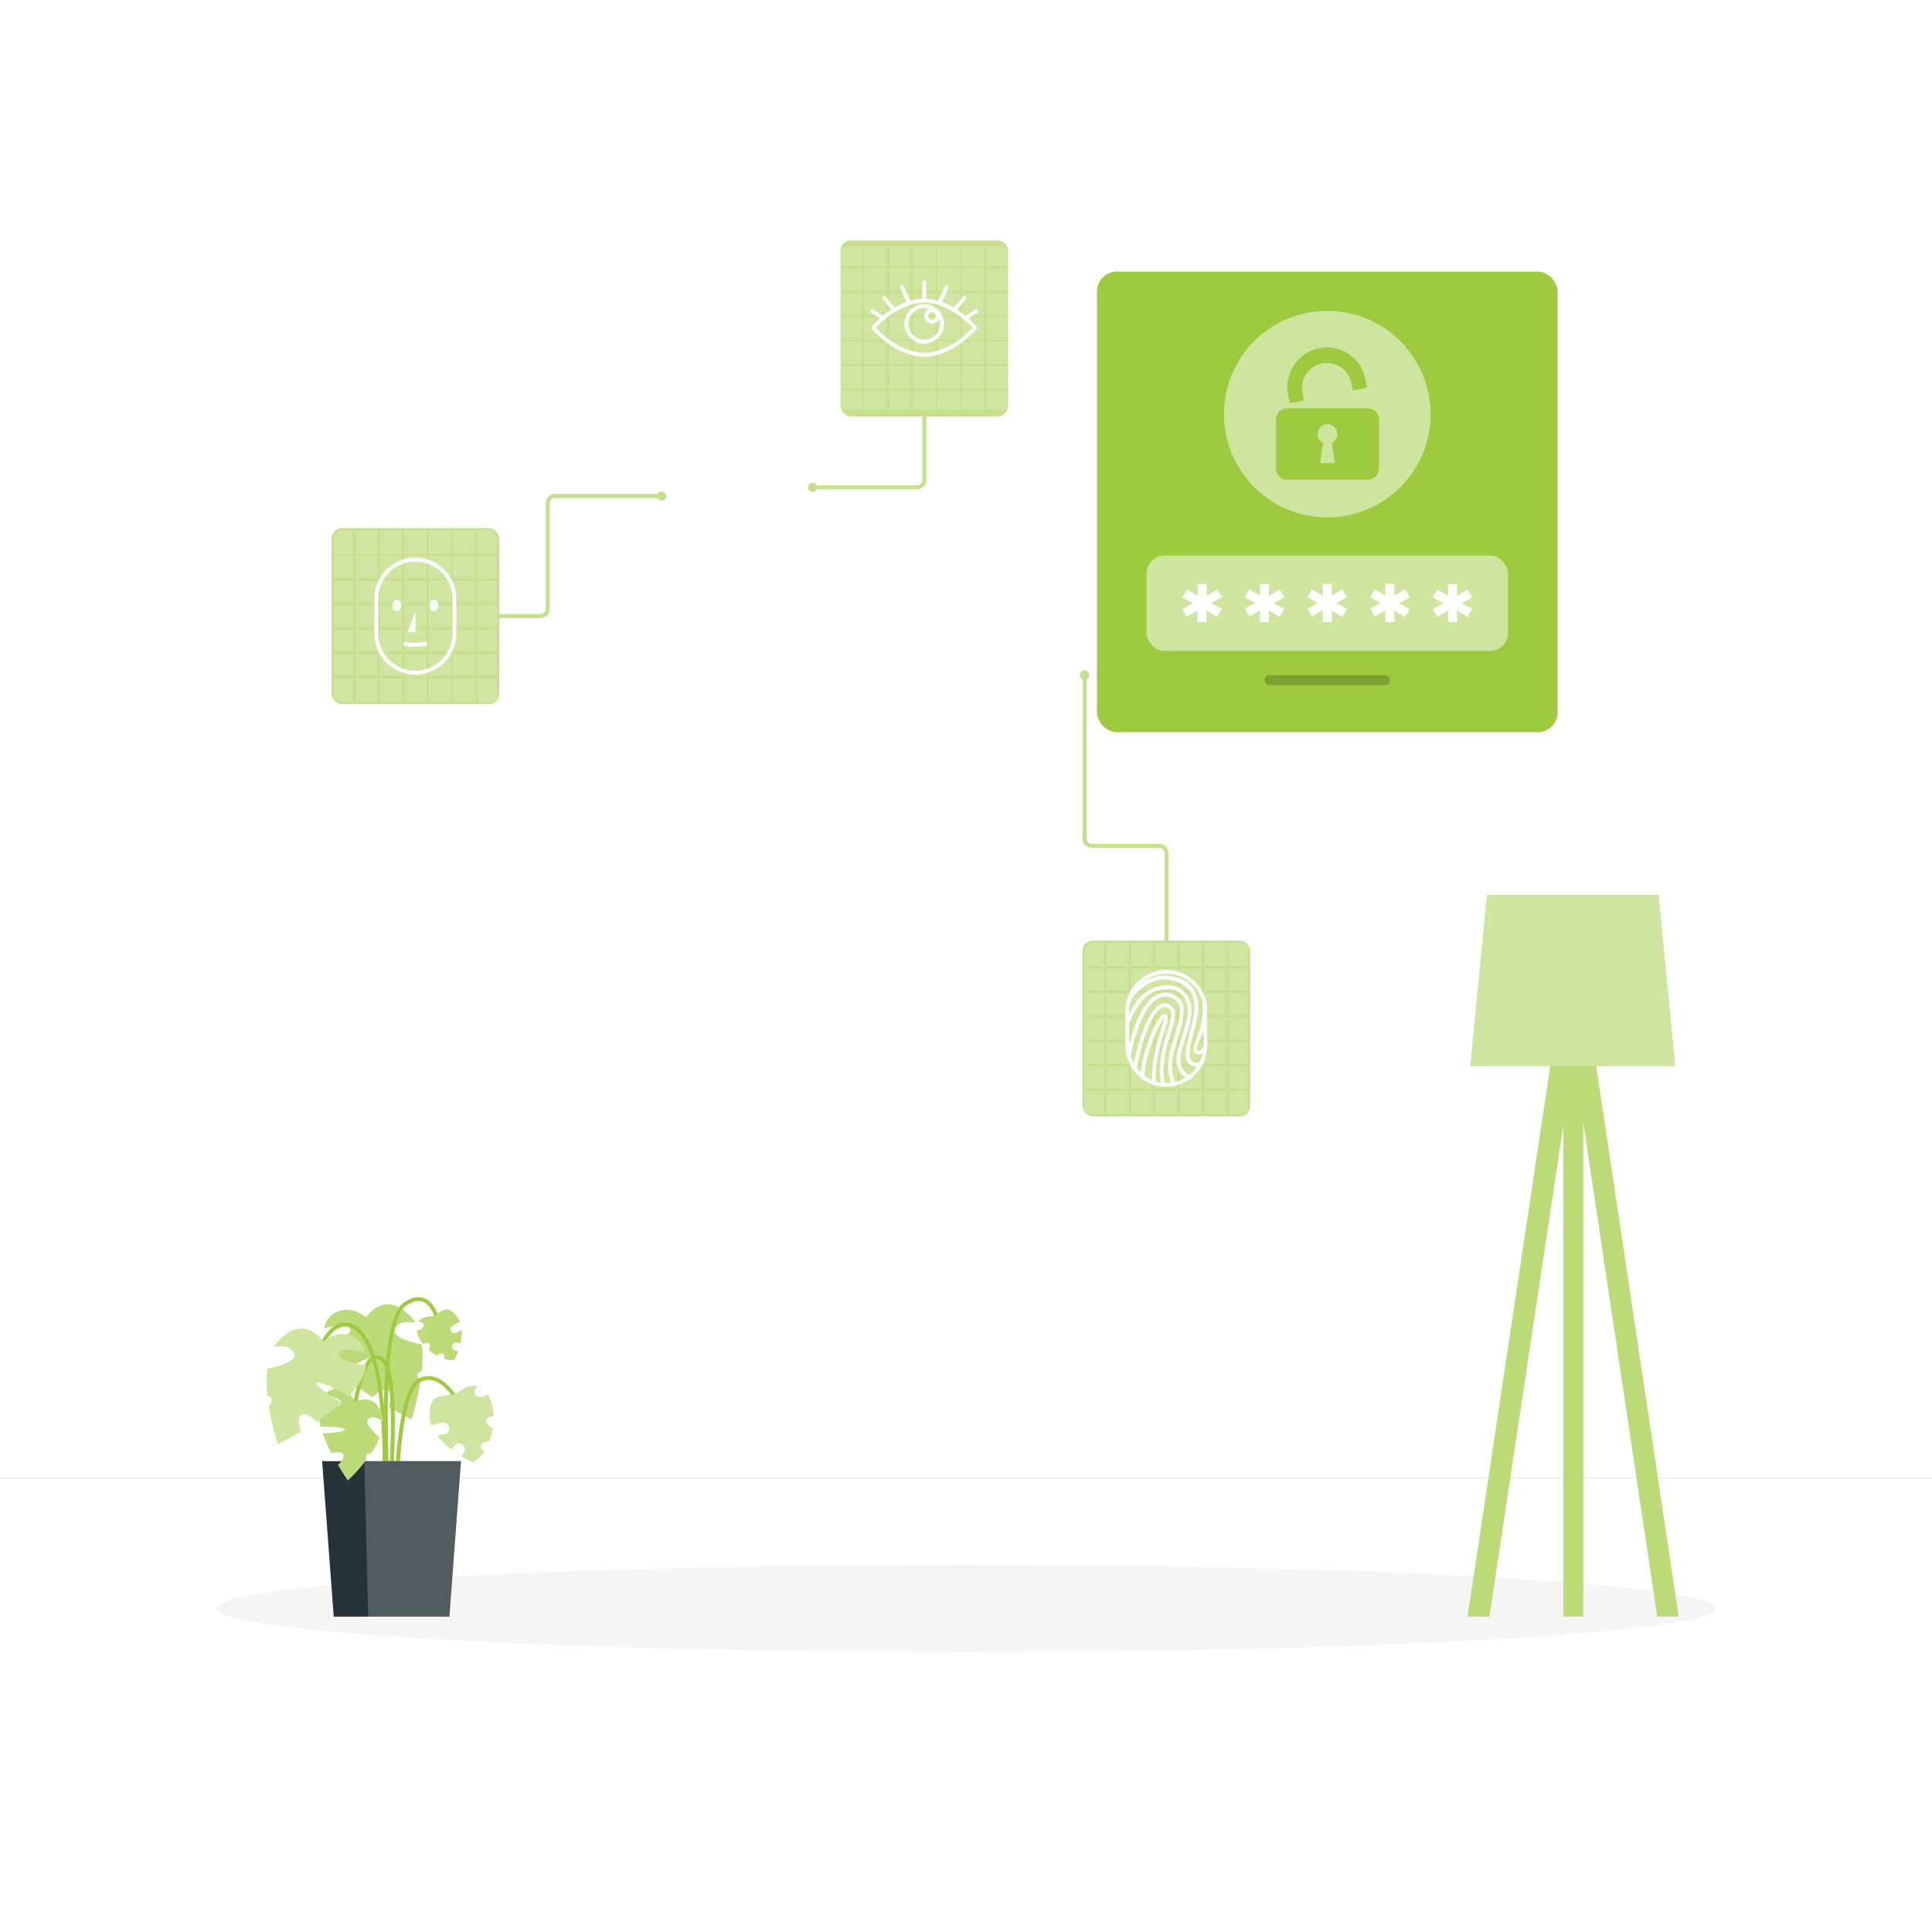 <svg class="animated" id="freepik_stories-my-password" xmlns="http://www.w3.org/2000/svg" viewBox="0 0 500 500" version="1.1" xmlns:xlink="http://www.w3.org/1999/xlink" xmlns:svgjs="http://svgjs.com/svgjs"><style>svg#freepik_stories-my-password:not(.animated) .animable {opacity: 0;}svg#freepik_stories-my-password.animated #ely0g0n8isvca {animation: 1s 1 forwards cubic-bezier(.36,-0.01,.5,1.38) fadeIn;animation-delay: 0s;}svg#freepik_stories-my-password.animated #el9aenskwbnw9 {animation: 1s 1 forwards cubic-bezier(.36,-0.01,.5,1.38) fadeIn;animation-delay: 0.019s;opacity: 0}svg#freepik_stories-my-password.animated #elj6sisp9qt9l {animation: 1s 1 forwards cubic-bezier(.36,-0.01,.5,1.38) fadeIn;animation-delay: 0.037s;opacity: 0}svg#freepik_stories-my-password.animated #el54r2fy5q3zy {animation: 1s 1 forwards cubic-bezier(.36,-0.01,.5,1.38) fadeIn;animation-delay: 0.056s;opacity: 0}svg#freepik_stories-my-password.animated #elggzdqzd5z1d {animation: 1s 1 forwards cubic-bezier(.36,-0.01,.5,1.38) fadeIn;animation-delay: 0.074s;opacity: 0}svg#freepik_stories-my-password.animated #elai2fnjm9hbq {animation: 1s 1 forwards cubic-bezier(.36,-0.01,.5,1.38) fadeIn;animation-delay: 0.093s;opacity: 0}svg#freepik_stories-my-password.animated #el36vnydnyko2 {animation: 1s 1 forwards cubic-bezier(.36,-0.01,.5,1.38) fadeIn;animation-delay: 0.111s;opacity: 0}svg#freepik_stories-my-password.animated #elf8u8oy1jgm {animation: 1s 1 forwards cubic-bezier(.36,-0.01,.5,1.38) fadeIn;animation-delay: 0.13s;opacity: 0}svg#freepik_stories-my-password.animated #eldwh9s8eb8cp {animation: 1s 1 forwards cubic-bezier(.36,-0.01,.5,1.38) fadeIn;animation-delay: 0.148s;opacity: 0}svg#freepik_stories-my-password.animated #el1njpg2jso5gj {animation: 1s 1 forwards cubic-bezier(.36,-0.01,.5,1.38) fadeIn;animation-delay: 0.167s;opacity: 0}svg#freepik_stories-my-password.animated #elygu5aerqr8h {animation: 1s 1 forwards cubic-bezier(.36,-0.01,.5,1.38) fadeIn;animation-delay: 0.185s;opacity: 0}svg#freepik_stories-my-password.animated #elj5ee83mvbse {animation: 1s 1 forwards cubic-bezier(.36,-0.01,.5,1.38) fadeIn;animation-delay: 0.204s;opacity: 0}svg#freepik_stories-my-password.animated #elwutxt8397ml {animation: 1s 1 forwards cubic-bezier(.36,-0.01,.5,1.38) fadeIn;animation-delay: 0.222s;opacity: 0}svg#freepik_stories-my-password.animated #eldendcn2xrmc {animation: 1s 1 forwards cubic-bezier(.36,-0.01,.5,1.38) fadeIn;animation-delay: 0.241s;opacity: 0}svg#freepik_stories-my-password.animated #elmqvcl1z2bcs {animation: 1s 1 forwards cubic-bezier(.36,-0.01,.5,1.38) fadeIn;animation-delay: 0.259s;opacity: 0}svg#freepik_stories-my-password.animated #ele45cwa28a76 {animation: 1s 1 forwards cubic-bezier(.36,-0.01,.5,1.38) fadeIn;animation-delay: 0.278s;opacity: 0}svg#freepik_stories-my-password.animated #elkxa7cxtcv3 {animation: 1s 1 forwards cubic-bezier(.36,-0.01,.5,1.38) fadeIn;animation-delay: 0.296s;opacity: 0}svg#freepik_stories-my-password.animated #el5z32kf74u1d {animation: 1s 1 forwards cubic-bezier(.36,-0.01,.5,1.38) fadeIn;animation-delay: 0.315s;opacity: 0}svg#freepik_stories-my-password.animated #elc91zhh2mpa {animation: 1s 1 forwards cubic-bezier(.36,-0.01,.5,1.38) fadeIn;animation-delay: 0.333s;opacity: 0}svg#freepik_stories-my-password.animated #el2qkmru0mst2 {animation: 1s 1 forwards cubic-bezier(.36,-0.01,.5,1.38) fadeIn;animation-delay: 0.352s;opacity: 0}svg#freepik_stories-my-password.animated #el8k2flspfsuv {animation: 1s 1 forwards cubic-bezier(.36,-0.01,.5,1.38) fadeIn;animation-delay: 0.37s;opacity: 0}svg#freepik_stories-my-password.animated #el2rhfnz1le44 {animation: 1s 1 forwards cubic-bezier(.36,-0.01,.5,1.38) fadeIn;animation-delay: 0.389s;opacity: 0}svg#freepik_stories-my-password.animated #eljoyjfm9np3 {animation: 1s 1 forwards cubic-bezier(.36,-0.01,.5,1.38) fadeIn;animation-delay: 0.407s;opacity: 0}svg#freepik_stories-my-password.animated #el1k600lir0my {animation: 1s 1 forwards cubic-bezier(.36,-0.01,.5,1.38) fadeIn;animation-delay: 0.426s;opacity: 0}svg#freepik_stories-my-password.animated #eljjhqixthk1 {animation: 1s 1 forwards cubic-bezier(.36,-0.01,.5,1.38) fadeIn;animation-delay: 0.444s;opacity: 0}svg#freepik_stories-my-password.animated #elzbceuubtkts {animation: 1s 1 forwards cubic-bezier(.36,-0.01,.5,1.38) fadeIn;animation-delay: 0.463s;opacity: 0}svg#freepik_stories-my-password.animated #elpd6os859i0b {animation: 1s 1 forwards cubic-bezier(.36,-0.01,.5,1.38) fadeIn;animation-delay: 0.481s;opacity: 0}svg#freepik_stories-my-password.animated #el6fc1fbc38bj {animation: 1s 1 forwards cubic-bezier(.36,-0.01,.5,1.38) fadeIn;animation-delay: 0.5s;opacity: 0}svg#freepik_stories-my-password.animated #elj1tpiie2dra {animation: 1s 1 forwards cubic-bezier(.36,-0.01,.5,1.38) fadeIn;animation-delay: 0.519s;opacity: 0}svg#freepik_stories-my-password.animated #elruxj3jg6ltf {animation: 1s 1 forwards cubic-bezier(.36,-0.01,.5,1.38) fadeIn;animation-delay: 0.537s;opacity: 0}svg#freepik_stories-my-password.animated #elr6rmsj46q3 {animation: 1s 1 forwards cubic-bezier(.36,-0.01,.5,1.38) fadeIn;animation-delay: 0.556s;opacity: 0}svg#freepik_stories-my-password.animated #el4txvvtgz5fm {animation: 1s 1 forwards cubic-bezier(.36,-0.01,.5,1.38) fadeIn;animation-delay: 0.574s;opacity: 0}svg#freepik_stories-my-password.animated #el7n66zrkalnd {animation: 1s 1 forwards cubic-bezier(.36,-0.01,.5,1.38) fadeIn;animation-delay: 0.593s;opacity: 0}svg#freepik_stories-my-password.animated #el4gzfivmd4op {animation: 1s 1 forwards cubic-bezier(.36,-0.01,.5,1.38) fadeIn;animation-delay: 0.611s;opacity: 0}svg#freepik_stories-my-password.animated #elrkc7iklgxfm {animation: 1s 1 forwards cubic-bezier(.36,-0.01,.5,1.38) fadeIn;animation-delay: 0.63s;opacity: 0}svg#freepik_stories-my-password.animated #elbi2ode7dlw {animation: 1s 1 forwards cubic-bezier(.36,-0.01,.5,1.38) fadeIn;animation-delay: 0.648s;opacity: 0}svg#freepik_stories-my-password.animated #el4sd7aot6eau {animation: 1s 1 forwards cubic-bezier(.36,-0.01,.5,1.38) fadeIn;animation-delay: 0.667s;opacity: 0}svg#freepik_stories-my-password.animated #el2734i0qzok4 {animation: 1s 1 forwards cubic-bezier(.36,-0.01,.5,1.38) fadeIn;animation-delay: 0.685s;opacity: 0}svg#freepik_stories-my-password.animated #el8osz1qt7ysq {animation: 1s 1 forwards cubic-bezier(.36,-0.01,.5,1.38) fadeIn;animation-delay: 0.704s;opacity: 0}svg#freepik_stories-my-password.animated #elds124iupx1d {animation: 1s 1 forwards cubic-bezier(.36,-0.01,.5,1.38) fadeIn;animation-delay: 0.722s;opacity: 0}svg#freepik_stories-my-password.animated #elh5ylir81d6 {animation: 1s 1 forwards cubic-bezier(.36,-0.01,.5,1.38) fadeIn;animation-delay: 0.741s;opacity: 0}svg#freepik_stories-my-password.animated #elq0saur01pve {animation: 1s 1 forwards cubic-bezier(.36,-0.01,.5,1.38) fadeIn;animation-delay: 0.759s;opacity: 0}svg#freepik_stories-my-password.animated #eldiv871ankd8 {animation: 1s 1 forwards cubic-bezier(.36,-0.01,.5,1.38) fadeIn;animation-delay: 0.778s;opacity: 0}svg#freepik_stories-my-password.animated #elwg6pmd24hr {animation: 1s 1 forwards cubic-bezier(.36,-0.01,.5,1.38) fadeIn;animation-delay: 0.796s;opacity: 0}svg#freepik_stories-my-password.animated #ela3gk13kp2mq {animation: 1s 1 forwards cubic-bezier(.36,-0.01,.5,1.38) fadeIn;animation-delay: 0.815s;opacity: 0}svg#freepik_stories-my-password.animated #elusfhbjdicyf {animation: 1s 1 forwards cubic-bezier(.36,-0.01,.5,1.38) fadeIn;animation-delay: 0.833s;opacity: 0}svg#freepik_stories-my-password.animated #el315t2jz5x7v {animation: 1s 1 forwards cubic-bezier(.36,-0.01,.5,1.38) fadeIn;animation-delay: 0.852s;opacity: 0}svg#freepik_stories-my-password.animated #elxktadsw1k2k {animation: 1s 1 forwards cubic-bezier(.36,-0.01,.5,1.38) fadeIn;animation-delay: 0.87s;opacity: 0}svg#freepik_stories-my-password.animated #el2gdhd1qfkkm {animation: 1s 1 forwards cubic-bezier(.36,-0.01,.5,1.38) fadeIn;animation-delay: 0.889s;opacity: 0}svg#freepik_stories-my-password.animated #ell188qutefal {animation: 1s 1 forwards cubic-bezier(.36,-0.01,.5,1.38) fadeIn;animation-delay: 0.907s;opacity: 0}svg#freepik_stories-my-password.animated #elld96gfyeqte {animation: 1s 1 forwards cubic-bezier(.36,-0.01,.5,1.38) fadeIn;animation-delay: 0.926s;opacity: 0}svg#freepik_stories-my-password.animated #el7vn9nqrjl1 {animation: 1s 1 forwards cubic-bezier(.36,-0.01,.5,1.38) fadeIn;animation-delay: 0.944s;opacity: 0}svg#freepik_stories-my-password.animated #elqgusfimuyza {animation: 1s 1 forwards cubic-bezier(.36,-0.01,.5,1.38) fadeIn;animation-delay: 0.963s;opacity: 0}svg#freepik_stories-my-password.animated #elh4ylmlvjoek {animation: 1s 1 forwards cubic-bezier(.36,-0.01,.5,1.38) fadeIn;animation-delay: 0.981s;opacity: 0}svg#freepik_stories-my-password.animated #freepik--background-complete--inject-284 {animation: 1s 1 forwards cubic-bezier(.36,-0.01,.5,1.38) fadeIn;animation-delay: 0s;}svg#freepik_stories-my-password.animated #freepik--Plant--inject-284 {animation: 3s Infinite  linear wind;animation-delay: 0s;}svg#freepik_stories-my-password.animated #freepik--Lamp--inject-284 {animation: 6s Infinite  linear floating;animation-delay: 0s;}svg#freepik_stories-my-password.animated #freepik--Interface--inject-284 {animation: 3s Infinite  linear heartbeat;animation-delay: 0s;}svg#freepik_stories-my-password.animated #freepik--Character--inject-284 {animation: 1s 1 forwards cubic-bezier(.36,-0.01,.5,1.38) slideLeft;animation-delay: 0.8s;opacity: 0}            @keyframes fadeIn {                0% {                    opacity: 0;                }                100% {                    opacity: 1;                }            }                    @keyframes wind {                0% {                    transform: rotate( 0deg );                }                25% {                    transform: rotate( 1deg );                }                75% {                    transform: rotate( -1deg );                }            }                    @keyframes floating {                0% {                    opacity: 1;                    transform: translateY(0px);                }                50% {                    transform: translateY(-10px);                }                100% {                    opacity: 1;                    transform: translateY(0px);                }            }                    @keyframes heartbeat {                0% {                    transform: scale(1);                }                10% {                    transform: scale(1.1);                }                30% {                    transform: scale(1);                }                40% {                    transform: scale(1);                }                50% {                    transform: scale(1.1);                }                60% {                    transform: scale(1);                }                100% {                    transform: scale(1);                }            }                    @keyframes slideLeft {                0% {                    opacity: 0;                    transform: translateX(-30px);                }                100% {                    opacity: 1;                    transform: translateX(0);                }            }        </style><g id="freepik--background-complete--inject-284" class="animable" style="transform-origin: 250px 228.23px;"><rect y="382.4" width="500" height="0.25" style="fill: rgb(235, 235, 235); transform-origin: 250px 382.525px;" id="ely0g0n8isvca" class="animable"></rect><rect x="416.78" y="398.49" width="33.12" height="0.25" style="fill: rgb(235, 235, 235); transform-origin: 433.34px 398.615px;" id="el9aenskwbnw9" class="animable"></rect><rect x="322.53" y="401.21" width="8.69" height="0.25" style="fill: rgb(235, 235, 235); transform-origin: 326.875px 401.335px;" id="elj6sisp9qt9l" class="animable"></rect><rect x="396.59" y="389.21" width="19.19" height="0.25" style="fill: rgb(235, 235, 235); transform-origin: 406.185px 389.335px;" id="el54r2fy5q3zy" class="animable"></rect><rect x="52.46" y="390.89" width="43.19" height="0.25" style="fill: rgb(235, 235, 235); transform-origin: 74.055px 391.015px;" id="elggzdqzd5z1d" class="animable"></rect><rect x="104.56" y="390.89" width="6.33" height="0.25" style="fill: rgb(235, 235, 235); transform-origin: 107.725px 391.015px;" id="elai2fnjm9hbq" class="animable"></rect><rect x="131.47" y="395.11" width="93.68" height="0.25" style="fill: rgb(235, 235, 235); transform-origin: 178.31px 395.235px;" id="el36vnydnyko2" class="animable"></rect><path d="M237,337.8H43.91a5.71,5.71,0,0,1-5.7-5.71V60.66A5.71,5.71,0,0,1,43.91,55H237a5.71,5.71,0,0,1,5.71,5.71V332.09A5.71,5.71,0,0,1,237,337.8ZM43.91,55.2a5.46,5.46,0,0,0-5.45,5.46V332.09a5.46,5.46,0,0,0,5.45,5.46H237a5.47,5.47,0,0,0,5.46-5.46V60.66A5.47,5.47,0,0,0,237,55.2Z" style="fill: rgb(235, 235, 235); transform-origin: 140.46px 196.4px;" id="elf8u8oy1jgm" class="animable"></path><path d="M453.31,337.8H260.21a5.72,5.72,0,0,1-5.71-5.71V60.66A5.72,5.72,0,0,1,260.21,55h193.1A5.71,5.71,0,0,1,459,60.66V332.09A5.71,5.71,0,0,1,453.31,337.8ZM260.21,55.2a5.47,5.47,0,0,0-5.46,5.46V332.09a5.47,5.47,0,0,0,5.46,5.46h193.1a5.47,5.47,0,0,0,5.46-5.46V60.66a5.47,5.47,0,0,0-5.46-5.46Z" style="fill: rgb(235, 235, 235); transform-origin: 356.75px 196.4px;" id="eldwh9s8eb8cp" class="animable"></path><polygon points="370.08 296.11 370.08 315.66 378.33 321.66 339.78 321.66 352.1 317.1 352.1 297.47 370.08 296.11" style="fill: rgb(224, 224, 224); transform-origin: 359.055px 308.885px;" id="el1njpg2jso5gj" class="animable"></polygon><path d="M260.22,321.1v61.59H449.89V321.1Zm3.1,4H415.6v20.13H263.32Z" style="fill: rgb(224, 224, 224); transform-origin: 355.055px 351.895px;" id="elygu5aerqr8h" class="animable"></path><path d="M260.22,321.1v61.59H419.74V321.1Zm3.1,4H415.6v20.13H263.32Z" style="fill: rgb(235, 235, 235); transform-origin: 339.98px 351.895px;" id="elj5ee83mvbse" class="animable"></path><g id="elwutxt8397ml"><rect x="263.32" y="325.09" width="27.76" height="20.13" style="fill: rgb(224, 224, 224); transform-origin: 277.2px 335.155px; transform: rotate(180deg);" class="animable"></rect></g><g id="eldendcn2xrmc"><rect x="375.39" y="335.16" width="40.2" height="10.06" style="fill: rgb(224, 224, 224); transform-origin: 395.49px 340.19px; transform: rotate(180deg);" class="animable"></rect></g><g id="elmqvcl1z2bcs"><rect x="347" y="339.24" width="25.86" height="5.98" style="fill: rgb(224, 224, 224); transform-origin: 359.93px 342.23px; transform: rotate(180deg);" class="animable"></rect></g><g id="ele45cwa28a76"><rect x="310.53" y="332.99" width="30.49" height="12.23" style="fill: rgb(224, 224, 224); transform-origin: 325.775px 339.105px; transform: rotate(180deg);" class="animable"></rect></g><polygon points="385.32 349.6 386.06 352.01 395.95 352.01 396.69 349.6 415.6 349.6 415.6 376.32 366.42 376.32 366.42 349.6 385.32 349.6" style="fill: rgb(224, 224, 224); transform-origin: 391.01px 362.96px;" id="elkxa7cxtcv3" class="animable"></polygon><polygon points="333.84 349.6 334.58 352.01 344.47 352.01 345.2 349.6 364.11 349.6 364.11 376.32 314.93 376.32 314.93 349.6 333.84 349.6" style="fill: rgb(224, 224, 224); transform-origin: 339.52px 362.96px;" id="el5z32kf74u1d" class="animable"></polygon><polygon points="282.36 349.6 283.1 352.01 292.98 352.01 293.72 349.6 312.63 349.6 312.63 376.32 263.45 376.32 263.45 349.6 282.36 349.6" style="fill: rgb(224, 224, 224); transform-origin: 288.04px 362.96px;" id="elc91zhh2mpa" class="animable"></polygon><g id="el2qkmru0mst2"><rect x="285.22" y="224.55" width="137.76" height="83.24" rx="3.53" style="fill: rgb(224, 224, 224); transform-origin: 354.1px 266.17px; transform: rotate(180deg);" class="animable"></rect></g><g id="el8k2flspfsuv"><rect x="281.98" y="224.55" width="137.76" height="83.24" rx="3.53" style="fill: rgb(230, 230, 230); transform-origin: 350.86px 266.17px; transform: rotate(180deg);" class="animable"></rect></g><g id="el2rhfnz1le44"><rect x="313.28" y="201.34" width="75.14" height="129.66" style="fill: rgb(240, 240, 240); transform-origin: 350.85px 266.17px; transform: rotate(90deg);" class="animable"></rect></g><rect x="323.97" y="83.53" width="112.62" height="124.62" style="fill: rgb(233, 233, 233); transform-origin: 380.28px 145.84px;" id="eljoyjfm9np3" class="animable"></rect><rect x="328.92" y="88.47" width="103" height="115" style="fill: rgb(244, 244, 244); transform-origin: 380.42px 145.97px;" id="el1k600lir0my" class="animable"></rect><polygon points="358.03 88.47 328.92 197.49 328.92 138.47 342.24 88.47 358.03 88.47" style="fill: rgb(255, 255, 255); transform-origin: 343.475px 142.98px;" id="eljjhqixthk1" class="animable"></polygon><polygon points="371.04 88.47 340.34 203.47 334.55 203.47 365.25 88.47 371.04 88.47" style="fill: rgb(255, 255, 255); transform-origin: 352.795px 145.97px;" id="elzbceuubtkts" class="animable"></polygon><polygon points="431.92 119.83 431.92 178.86 425.4 203.47 409.61 203.47 431.92 119.83" style="fill: rgb(255, 255, 255); transform-origin: 420.765px 161.65px;" id="elpd6os859i0b" class="animable"></polygon><rect x="378.27" y="83.53" width="4" height="124.62" style="fill: rgb(233, 233, 233); transform-origin: 380.27px 145.84px;" id="el6fc1fbc38bj" class="animable"></rect><rect x="325.92" y="108.82" width="108.5" height="4" style="fill: rgb(233, 233, 233); transform-origin: 380.17px 110.82px;" id="elj1tpiie2dra" class="animable"></rect><g id="elruxj3jg6ltf"><rect x="77.81" y="184.31" width="31.01" height="43.87" style="fill: rgb(224, 224, 224); transform-origin: 93.315px 206.245px; transform: rotate(-90deg);" class="animable"></rect></g><g id="elr6rmsj46q3"><rect x="79.83" y="186.37" width="26.96" height="39.75" style="fill: rgb(235, 235, 235); transform-origin: 93.31px 206.245px; transform: rotate(-90deg);" class="animable"></rect></g><g id="el4txvvtgz5fm"><rect x="93.02" y="145.36" width="31.01" height="43.87" style="fill: rgb(224, 224, 224); transform-origin: 108.525px 167.295px; transform: rotate(-90deg);" class="animable"></rect></g><g id="el7n66zrkalnd"><rect x="95.04" y="147.42" width="26.96" height="39.75" style="fill: rgb(235, 235, 235); transform-origin: 108.52px 167.295px; transform: rotate(-90deg);" class="animable"></rect></g><rect x="123.57" y="190.74" width="27.92" height="39.5" style="fill: rgb(224, 224, 224); transform-origin: 137.53px 210.49px;" id="el4gzfivmd4op" class="animable"></rect><rect x="125.39" y="192.6" width="24.28" height="35.79" style="fill: rgb(235, 235, 235); transform-origin: 137.53px 210.495px;" id="elrkc7iklgxfm" class="animable"></rect><rect x="136.36" y="138.92" width="31.01" height="43.87" style="fill: rgb(224, 224, 224); transform-origin: 151.865px 160.855px;" id="elbi2ode7dlw" class="animable"></rect><rect x="138.38" y="140.99" width="26.96" height="39.75" style="fill: rgb(235, 235, 235); transform-origin: 151.86px 160.865px;" id="el4sd7aot6eau" class="animable"></rect><g id="el2734i0qzok4"><rect x="166" y="185.7" width="24.28" height="34.35" style="fill: rgb(224, 224, 224); transform-origin: 178.14px 202.875px; transform: rotate(90deg);" class="animable"></rect></g><g id="el8osz1qt7ysq"><rect x="167.58" y="187.32" width="21.11" height="31.12" style="fill: rgb(235, 235, 235); transform-origin: 178.135px 202.88px; transform: rotate(90deg);" class="animable"></rect></g><path d="M64,260.51H172.42a8.84,8.84,0,0,1,8.83,8.84l12,76.46H67.13l-12-76.46A8.83,8.83,0,0,1,64,260.51Z" style="fill: rgb(235, 235, 235); transform-origin: 124.19px 303.16px;" id="elds124iupx1d" class="animable"></path><path d="M192.93,290.08l-.13-.39h42v93h-52V300.84A10.62,10.62,0,0,1,192.93,290.08Z" style="fill: rgb(224, 224, 224); transform-origin: 208.799px 336.19px;" id="elh5ylir81d6" class="animable"></path><path d="M235.24,290.06h0A10.78,10.78,0,0,1,246,300.84v81.85H224.46V300.84A10.78,10.78,0,0,1,235.24,290.06Z" style="fill: rgb(240, 240, 240); transform-origin: 235.23px 336.375px;" id="elq0saur01pve" class="animable"></path><path d="M71.93,290.08l-.13-.39h42v93h-52V300.84A10.62,10.62,0,0,1,71.93,290.08Z" style="fill: rgb(224, 224, 224); transform-origin: 87.799px 336.19px;" id="eldiv871ankd8" class="animable"></path><g id="elwg6pmd24hr"><rect x="125.02" y="317.19" width="92.41" height="65.5" style="fill: rgb(224, 224, 224); transform-origin: 171.225px 349.94px; transform: rotate(180deg);" class="animable"></rect></g><g id="ela3gk13kp2mq"><path d="M118.81,310.48h104a0,0,0,0,1,0,0v22.71a0,0,0,0,1,0,0h-104a11.36,11.36,0,0,1-11.36-11.36v0A11.36,11.36,0,0,1,118.81,310.48Z" style="fill: rgb(245, 245, 245); transform-origin: 165.13px 321.835px; transform: rotate(180deg);" class="animable"></path></g><path d="M114.24,290.06h0A10.78,10.78,0,0,1,125,300.84v81.85H103.46V300.84A10.78,10.78,0,0,1,114.24,290.06Z" style="fill: rgb(240, 240, 240); transform-origin: 114.23px 336.375px;" id="elusfhbjdicyf" class="animable"></path><path d="M84.79,346.94H67.13l-12-77.59A8.83,8.83,0,0,1,64,260.51h0a8.84,8.84,0,0,1,8.84,8.84Z" style="fill: rgb(224, 224, 224); transform-origin: 69.96px 303.725px;" id="el315t2jz5x7v" class="animable"></path><path d="M59.33,75.48V105a2.81,2.81,0,0,0,3,2.77h99.82s11.54-5.38,10.72-12.9c-.65-6-1.33-10.89-1.89-14.61a9.19,9.19,0,0,0-9.14-7.82H62.33A3,3,0,0,0,59.33,75.48Z" style="fill: rgb(245, 245, 245); transform-origin: 116.121px 90.108px;" id="elxktadsw1k2k" class="animable"></path><path d="M59.33,75.48V105a2.81,2.81,0,0,0,3,2.77h8.81s11.54-5.38,10.72-12.9C81.2,88.9,80.53,84,80,80.29a9.19,9.19,0,0,0-9.14-7.82h-8.5A3,3,0,0,0,59.33,75.48Z" style="fill: rgb(230, 230, 230); isolation: isolate; transform-origin: 70.616px 90.123px;" id="el2gdhd1qfkkm" class="animable"></path><path d="M170.58,97.28H83.38s-2.88,6.38-7.77,9h85.2S169.83,102.16,170.58,97.28Z" style="fill: rgb(224, 224, 224); transform-origin: 123.095px 101.78px;" id="ell188qutefal" class="animable"></path><polygon points="164.56 103.29 80.38 103.29 81.63 106.3 164.56 106.3 164.56 103.29" style="fill: rgb(235, 235, 235); transform-origin: 122.47px 104.795px;" id="elld96gfyeqte" class="animable"></polygon><polygon points="167.57 99.53 83.38 99.53 84.64 102.54 167.57 102.54 167.57 99.53" style="fill: rgb(235, 235, 235); transform-origin: 125.475px 101.035px;" id="el7vn9nqrjl1" class="animable"></polygon><g id="elqgusfimuyza"><rect x="86.39" y="95.02" width="2.13" height="0.88" style="fill: rgb(224, 224, 224); transform-origin: 87.455px 95.46px; transform: rotate(180deg);" class="animable"></rect></g><g id="elh4ylmlvjoek"><rect x="89.4" y="95.02" width="2.13" height="0.88" style="fill: rgb(224, 224, 224); transform-origin: 90.465px 95.46px; transform: rotate(180deg);" class="animable"></rect></g></g><g id="freepik--Shadow--inject-284" class="animable" style="transform-origin: 250px 416.24px;"><ellipse id="freepik--path--inject-284" cx="250" cy="416.24" rx="193.89" ry="11.32" style="fill: rgb(245, 245, 245); transform-origin: 250px 416.24px;" class="animable"></ellipse></g><g id="freepik--Plant--inject-284" class="animable" style="transform-origin: 98.379px 377.04px;"><path d="M90.7,344.1c.21,1.47-3.78,2.44-7,3,.27,2.67,2,5.37,4.49,7.89,3.09-1.74,7.49-4,8.31-3.47S92.84,355,90,356.74a59,59,0,0,0,6.39,4.84c1.38-1.29,3-2.43,4-1.81s.73,2.63.23,4.42c3.36,1.95,5.87,3.14,5.87,3.14a68.29,68.29,0,0,0,2.25-9.53c-.17-.33-.34-.67-.5-1-.54-1.25,0-1.78.88-1.95a33.63,33.63,0,0,0,.06-6.87c-3.8-.8-8.42-2.27-6.69-4.55,1-1.37,3-1.53,4.94-1.19a7.87,7.87,0,0,0-.94-1.27c-6.91-7.62-11.73,0-11.73,0-4-3.35-9.67-2.45-10.89,2.79C86.12,343.15,90.44,342.29,90.7,344.1Z" style="fill: rgb(158, 202, 63); transform-origin: 96.514px 352.457px;" id="elc0c32j4f2gm" class="animable"></path><g id="el4yrkipd146f"><path d="M90.7,344.1c.21,1.47-3.78,2.44-7,3,.27,2.67,2,5.37,4.49,7.89,3.09-1.74,7.49-4,8.31-3.47S92.84,355,90,356.74a59,59,0,0,0,6.39,4.84c1.38-1.29,3-2.43,4-1.81s.73,2.63.23,4.42c3.36,1.95,5.87,3.14,5.87,3.14a68.29,68.29,0,0,0,2.25-9.53c-.17-.33-.34-.67-.5-1-.54-1.25,0-1.78.88-1.95a33.63,33.63,0,0,0,.06-6.87c-3.8-.8-8.42-2.27-6.69-4.55,1-1.37,3-1.53,4.94-1.19a7.87,7.87,0,0,0-.94-1.27c-6.91-7.62-11.73,0-11.73,0-4-3.35-9.67-2.45-10.89,2.79C86.12,343.15,90.44,342.29,90.7,344.1Z" style="fill: rgb(255, 255, 255); opacity: 0.3; isolation: isolate; transform-origin: 96.514px 352.457px;" class="animable"></path></g><path d="M99.33,400.09l-1-.08c0-.52,4.09-51.53-7.36-56.34a3.91,3.91,0,0,0-3.47.09c-4.13,2.15-6.11,11.08-6.13,11.17l-1-.21c.08-.38,2.1-9.48,6.65-11.85a4.89,4.89,0,0,1,4.32-.12C103.47,347.84,99.5,398,99.33,400.09Z" style="fill: rgb(158, 202, 63); transform-origin: 90.227px 371.197px;" id="elgi18x4eds1u" class="animable"></path><path d="M100.77,399c-.2-2.29-4.88-56.26,3.86-62,2.1-1.38,4-1.67,5.55-.87,4.13,2.09,4.67,10.91,4.69,11.29l-1,.06c0-.09-.53-8.63-4.14-10.45-1.25-.63-2.78-.36-4.55.8-8.24,5.41-3.46,60.52-3.42,61.08Z" style="fill: rgb(158, 202, 63); transform-origin: 107.105px 367.345px;" id="elvjyqexbwr5r" class="animable"></path><path d="M102.08,403.35c-.06-1.76-1.5-43.07,6.45-46.69a5.61,5.61,0,0,1,4.74,0c5.46,2.4,8.83,12.58,9,13l-.95.31c0-.1-3.38-10.18-8.43-12.4a4.54,4.54,0,0,0-3.91,0c-6.1,2.77-6.31,34-5.87,45.74Z" style="fill: rgb(158, 202, 63); transform-origin: 112.106px 379.742px;" id="elwatv88tlmpg" class="animable"></path><path d="M100.06,401.46l-1-.11c1.41-12.3,4.09-45.07-.29-49a1.72,1.72,0,0,0-1.79-.56C94,353,92.25,363.6,91.81,367.62l-1-.11c.17-1.54,1.77-15.08,5.8-16.62a2.62,2.62,0,0,1,2.81.74C105.09,356.68,100.27,399.63,100.06,401.46Z" style="fill: rgb(158, 202, 63); transform-origin: 96.49px 376.104px;" id="el3n3guknzl2g" class="animable"></path><polygon points="83.37 378.15 119.3 378.15 116.3 418.39 86.37 418.39 83.37 378.15" style="fill: rgb(38, 50, 56); transform-origin: 101.335px 398.27px;" id="elb1tvuxlrjcv" class="animable"></polygon><g id="eleugm34b7ndn"><polygon points="94.28 378.15 95.28 418.39 116.3 418.39 119.3 378.15 94.28 378.15" style="fill: rgb(255, 255, 255); opacity: 0.2; isolation: isolate; transform-origin: 106.79px 398.27px;" class="animable"></polygon></g><path d="M88.26,363.38c-.37,1-3.16.21-5.35-.57-.75,1.74-.58,4,.07,6.4,2.49,0,6,.08,6.31.71s-3.45.93-5.78,1a40.72,40.72,0,0,0,2.29,5.18c1.29-.33,2.68-.47,3.06.24s-.45,1.87-1.37,2.8c1.4,2.36,2.54,4,2.54,4A46.9,46.9,0,0,0,94.68,378c0-.26,0-.53,0-.8.1-1,.61-1.11,1.22-.91a24,24,0,0,0,2.39-4.22c-2.07-1.79-4.42-4.28-2.57-5.1,1.12-.48,2.35.07,3.45,1a5.11,5.11,0,0,0-.14-1.11c-1.65-7.07-7.23-4-7.23-4-1.33-3.44-5.13-4.81-7.67-2C85.77,361.22,88.73,362.17,88.26,363.38Z" style="fill: rgb(158, 202, 63); transform-origin: 90.793px 371.245px;" id="elcbigdsd6dtn" class="animable"></path><g id="el6tipal7splk"><path d="M88.26,363.38c-.37,1-3.16.21-5.35-.57-.75,1.74-.58,4,.07,6.4,2.49,0,6,.08,6.31.71s-3.45.93-5.78,1a40.72,40.72,0,0,0,2.29,5.18c1.29-.33,2.68-.47,3.06.24s-.45,1.87-1.37,2.8c1.4,2.36,2.54,4,2.54,4A46.9,46.9,0,0,0,94.68,378c0-.26,0-.53,0-.8.1-1,.61-1.11,1.22-.91a24,24,0,0,0,2.39-4.22c-2.07-1.79-4.42-4.28-2.57-5.1,1.12-.48,2.35.07,3.45,1a5.11,5.11,0,0,0-.14-1.11c-1.65-7.07-7.23-4-7.23-4-1.33-3.44-5.13-4.81-7.67-2C85.77,361.22,88.73,362.17,88.26,363.38Z" style="fill: rgb(255, 255, 255); opacity: 0.3; isolation: isolate; transform-origin: 90.793px 371.245px;" class="animable"></path></g><path d="M114.94,368.16a13.49,13.49,0,0,0-3.28.69,7.65,7.65,0,0,1-.49-2.38c-.23-7.24,5-4.19,7.7-6.32a6,6,0,0,1,4.59-1.44,9.69,9.69,0,0,0-.62,1.25,1.12,1.12,0,0,0,.87,1.54,3.26,3.26,0,0,0,2-.24,3,3,0,0,0,.52-.36,10,10,0,0,1,1,2.42,14.17,14.17,0,0,1,.47,3.1,8.9,8.9,0,0,0-1.22.35,1.13,1.13,0,0,0-.45,1.72,5.35,5.35,0,0,0,1.5,1.05,16.92,16.92,0,0,1-.92,3.39l-.37.06c-.26.05-.52.12-.78.19l-.43.16a1.16,1.16,0,0,0-.68.88,1.15,1.15,0,0,0,.43,1,3.71,3.71,0,0,0,.54.33,8,8,0,0,1-2.87,2.89,29.23,29.23,0,0,1-3.06-1.61c.22-.29.44-.58.64-.88a1.71,1.71,0,0,0,.31-1.14,1.6,1.6,0,0,0-.59-1,1.54,1.54,0,0,0-1.14-.31,1.6,1.6,0,0,0-1,.59c-.24.36-.51.7-.77,1a18.88,18.88,0,0,1-3.68-3.58l.11,0a11.74,11.74,0,0,1,2-.34,1.54,1.54,0,0,0-.39-3Z" style="fill: rgb(158, 202, 63); transform-origin: 119.431px 368.557px;" id="elx6q3o878mvi" class="animable"></path><g id="elfo8ehwl99mp"><path d="M114.94,368.16a13.49,13.49,0,0,0-3.28.69,7.65,7.65,0,0,1-.49-2.38c-.23-7.24,5-4.19,7.7-6.32a6,6,0,0,1,4.59-1.44,9.69,9.69,0,0,0-.62,1.25,1.12,1.12,0,0,0,.87,1.54,3.26,3.26,0,0,0,2-.24,3,3,0,0,0,.52-.36,10,10,0,0,1,1,2.42,14.17,14.17,0,0,1,.47,3.1,8.9,8.9,0,0,0-1.22.35,1.13,1.13,0,0,0-.45,1.72,5.35,5.35,0,0,0,1.5,1.05,16.92,16.92,0,0,1-.92,3.39l-.37.06c-.26.05-.52.12-.78.19l-.43.16a1.16,1.16,0,0,0-.68.88,1.15,1.15,0,0,0,.43,1,3.71,3.71,0,0,0,.54.33,8,8,0,0,1-2.87,2.89,29.23,29.23,0,0,1-3.06-1.61c.22-.29.44-.58.64-.88a1.71,1.71,0,0,0,.31-1.14,1.6,1.6,0,0,0-.59-1,1.54,1.54,0,0,0-1.14-.31,1.6,1.6,0,0,0-1,.59c-.24.36-.51.7-.77,1a18.88,18.88,0,0,1-3.68-3.58l.11,0a11.74,11.74,0,0,1,2-.34,1.54,1.54,0,0,0-.39-3Z" style="fill: rgb(255, 255, 255); opacity: 0.5; isolation: isolate; transform-origin: 119.431px 368.557px;" class="animable"></path></g><path d="M117,343.18a9,9,0,0,1,2-1.08,5.17,5.17,0,0,0-.79-1.46c-3.06-3.91-4.44,0-6.82.06a4.08,4.08,0,0,0-3,1.25,8.47,8.47,0,0,1,.87.38.77.77,0,0,1,.22,1.2,2.22,2.22,0,0,1-1.17.77,3.27,3.27,0,0,1-.44,0,7.53,7.53,0,0,0,.54,1.71,9.55,9.55,0,0,0,1.12,1.83,6.29,6.29,0,0,1,.79-.35.77.77,0,0,1,1,.7,3.5,3.5,0,0,1-.33,1.21,11.75,11.75,0,0,0,2,1.39l.22-.14.5-.24a1.51,1.51,0,0,1,.3-.1.77.77,0,0,1,.74.16.78.78,0,0,1,.23.74,3.24,3.24,0,0,1-.13.41,5.45,5.45,0,0,0,2.77.26,18.5,18.5,0,0,0,.9-2.19l-.72-.18a1.19,1.19,0,0,1-.66-.46,1.07,1.07,0,0,1-.14-.8,1,1,0,0,1,.46-.66,1.07,1.07,0,0,1,.8-.14c.28.08.57.14.85.21a12.71,12.71,0,0,0,.37-3.49l-.07,0a7.77,7.77,0,0,0-1.22.71,1.05,1.05,0,1,1-1.14-1.77Z" style="fill: rgb(158, 202, 63); transform-origin: 113.678px 345.429px;" id="el6g7l5t4ujb3" class="animable"></path><g id="elpa2xvpmawok"><path d="M117,343.18a9,9,0,0,1,2-1.08,5.17,5.17,0,0,0-.79-1.46c-3.06-3.91-4.44,0-6.82.06a4.08,4.08,0,0,0-3,1.25,8.47,8.47,0,0,1,.87.38.77.77,0,0,1,.22,1.2,2.22,2.22,0,0,1-1.17.77,3.27,3.27,0,0,1-.44,0,7.53,7.53,0,0,0,.54,1.71,9.55,9.55,0,0,0,1.12,1.83,6.29,6.29,0,0,1,.79-.35.77.77,0,0,1,1,.7,3.5,3.5,0,0,1-.33,1.21,11.75,11.75,0,0,0,2,1.39l.22-.14.5-.24a1.51,1.51,0,0,1,.3-.1.77.77,0,0,1,.74.16.78.78,0,0,1,.23.74,3.24,3.24,0,0,1-.13.41,5.45,5.45,0,0,0,2.77.26,18.5,18.5,0,0,0,.9-2.19l-.72-.18a1.19,1.19,0,0,1-.66-.46,1.07,1.07,0,0,1-.14-.8,1,1,0,0,1,.46-.66,1.07,1.07,0,0,1,.8-.14c.28.08.57.14.85.21a12.71,12.71,0,0,0,.37-3.49l-.07,0a7.77,7.77,0,0,0-1.22.71,1.05,1.05,0,1,1-1.14-1.77Z" style="fill: rgb(255, 255, 255); opacity: 0.3; isolation: isolate; transform-origin: 113.678px 345.429px;" class="animable"></path></g><path d="M87.74,350.43c-.21,1.47,3.78,2.44,7,3-.27,2.67-2,5.37-4.5,7.88-3.08-1.73-7.49-4-8.3-3.47s3.63,3.53,6.45,5.24A57.69,57.69,0,0,1,82,367.9c-1.38-1.29-3-2.42-4-1.81s-.73,2.64-.23,4.42c-3.36,2-5.87,3.15-5.87,3.15a68.29,68.29,0,0,1-2.25-9.53c.17-.34.34-.67.49-1,.55-1.25,0-1.78-.87-2a32.92,32.92,0,0,1-.06-6.87c3.8-.79,8.42-2.27,6.69-4.55-1-1.37-2.95-1.53-4.94-1.18a8,8,0,0,1,.94-1.28c6.91-7.62,11.73,0,11.73,0,4-3.35,9.66-2.44,10.88,2.79C92.32,349.47,88,348.61,87.74,350.43Z" style="fill: rgb(158, 202, 63); transform-origin: 81.9px 358.762px;" id="el5v8bb08j8ft" class="animable"></path><g id="el91bkav3iuk6"><path d="M87.74,350.43c-.21,1.47,3.78,2.44,7,3-.27,2.67-2,5.37-4.5,7.88-3.08-1.73-7.49-4-8.3-3.47s3.63,3.53,6.45,5.24A57.69,57.69,0,0,1,82,367.9c-1.38-1.29-3-2.42-4-1.81s-.73,2.64-.23,4.42c-3.36,2-5.87,3.15-5.87,3.15a68.29,68.29,0,0,1-2.25-9.53c.17-.34.34-.67.49-1,.55-1.25,0-1.78-.87-2a32.92,32.92,0,0,1-.06-6.87c3.8-.79,8.42-2.27,6.69-4.55-1-1.37-2.95-1.53-4.94-1.18a8,8,0,0,1,.94-1.28c6.91-7.62,11.73,0,11.73,0,4-3.35,9.66-2.44,10.88,2.79C92.32,349.47,88,348.61,87.74,350.43Z" style="fill: rgb(255, 255, 255); opacity: 0.5; isolation: isolate; transform-origin: 81.9px 358.762px;" class="animable"></path></g></g><g id="freepik--Lamp--inject-284" class="animable" style="transform-origin: 407.125px 325.005px;"><polygon points="385.45 418.39 404.6 291.14 404.6 418.39 409.74 418.39 409.74 290.35 428.91 418.39 434.42 418.39 410.42 258.11 409.74 258.21 409.74 253 404.6 253 404.6 258.19 403.89 258.11 379.83 418.39 385.45 418.39" style="fill: rgb(158, 202, 63); transform-origin: 407.125px 335.695px;" id="el4vp12sl1dqq" class="animable"></polygon><g id="ellu5jqlmdi5a"><polygon points="385.45 418.39 404.6 291.14 404.6 418.39 409.74 418.39 409.74 290.35 428.91 418.39 434.42 418.39 410.42 258.11 409.74 258.21 409.74 253 404.6 253 404.6 258.19 403.89 258.11 379.83 418.39 385.45 418.39" style="fill: rgb(255, 255, 255); opacity: 0.3; isolation: isolate; transform-origin: 407.125px 335.695px;" class="animable"></polygon></g><polygon points="433.52 275.89 380.54 275.89 384.83 231.62 429.23 231.62 433.52 275.89" style="fill: rgb(158, 202, 63); transform-origin: 407.03px 253.755px;" id="elxuh9xzcgj5" class="animable"></polygon><g id="el2q1sezlo7co"><g style="opacity: 0.5; isolation: isolate; transform-origin: 407.03px 253.755px;" class="animable"><polygon points="433.52 275.89 380.54 275.89 384.83 231.62 429.23 231.62 433.52 275.89" style="fill: rgb(255, 255, 255); transform-origin: 407.03px 253.755px;" id="elr68mqxgc5wh" class="animable"></polygon></g></g></g><g id="freepik--Fingerprint--inject-284" class="animable" style="transform-origin: 301.519px 231.211px;"><path d="M300,218.41H282.58a1.4,1.4,0,0,1-1.4-1.4V175.76a1.17,1.17,0,1,0-1.67-1,1.16,1.16,0,0,0,.67,1V217a2.39,2.39,0,0,0,2.4,2.4H300a1.4,1.4,0,0,1,1.4,1.4v23.61h1V220.81A2.4,2.4,0,0,0,300,218.41Z" style="fill: rgb(158, 202, 63); transform-origin: 290.954px 208.971px;" id="elcclp7e11cm" class="animable"></path><g id="elefbpfkpywta"><path d="M300,218.41H282.58a1.4,1.4,0,0,1-1.4-1.4V175.76a1.17,1.17,0,1,0-1.67-1,1.16,1.16,0,0,0,.67,1V217a2.39,2.39,0,0,0,2.4,2.4H300a1.4,1.4,0,0,1,1.4,1.4v23.61h1V220.81A2.4,2.4,0,0,0,300,218.41Z" style="fill: rgb(255, 255, 255); opacity: 0.4; transform-origin: 290.954px 208.971px;" class="animable"></path></g><rect x="280.18" y="243.42" width="43.35" height="45.47" rx="2.69" style="fill: rgb(158, 202, 63); transform-origin: 301.855px 266.155px;" id="elfha9h26q99c" class="animable"></rect><g id="elzkqb2kp0q5d"><rect x="280.18" y="243.42" width="43.35" height="45.47" rx="2.69" style="fill: rgb(255, 255, 255); opacity: 0.4; isolation: isolate; transform-origin: 301.855px 266.155px;" class="animable"></rect></g><g id="eljwdxzksf8mp"><rect x="298.94" y="269.57" width="5.83" height="5.83" style="fill: rgb(255, 255, 255); opacity: 0.2; transform-origin: 301.855px 272.485px;" class="animable"></rect></g><g id="eloglxzfn5o1p"><rect x="305.27" y="250.58" width="5.83" height="5.83" style="fill: rgb(255, 255, 255); opacity: 0.2; transform-origin: 308.185px 253.495px;" class="animable"></rect></g><g id="el55k5fwi3kah"><rect x="292.61" y="275.9" width="5.83" height="5.83" style="fill: rgb(255, 255, 255); opacity: 0.2; transform-origin: 295.525px 278.815px;" class="animable"></rect></g><g id="el8gckm8d6hh"><rect x="305.27" y="256.91" width="5.83" height="5.83" style="fill: rgb(255, 255, 255); opacity: 0.2; transform-origin: 308.185px 259.825px;" class="animable"></rect></g><g id="elp15pzdy2ofs"><rect x="305.27" y="263.24" width="5.83" height="5.83" style="fill: rgb(255, 255, 255); opacity: 0.2; transform-origin: 308.185px 266.155px;" class="animable"></rect></g><g id="elx749exxeqje"><rect x="298.94" y="256.91" width="5.83" height="5.83" style="fill: rgb(255, 255, 255); opacity: 0.2; transform-origin: 301.855px 259.825px;" class="animable"></rect></g><g id="elmz9a82so34"><rect x="298.94" y="243.92" width="5.83" height="6.16" style="fill: rgb(255, 255, 255); opacity: 0.2; transform-origin: 301.855px 247px;" class="animable"></rect></g><g id="el4iilfwwrq26"><rect x="292.61" y="269.57" width="5.83" height="5.83" style="fill: rgb(255, 255, 255); opacity: 0.2; transform-origin: 295.525px 272.485px;" class="animable"></rect></g><g id="el3qmtpvdc8nu"><rect x="298.94" y="250.58" width="5.83" height="5.83" style="fill: rgb(255, 255, 255); opacity: 0.2; transform-origin: 301.855px 253.495px;" class="animable"></rect></g><g id="el97nzi2qypp9"><rect x="298.94" y="275.9" width="5.83" height="5.83" style="fill: rgb(255, 255, 255); opacity: 0.2; transform-origin: 301.855px 278.815px;" class="animable"></rect></g><g id="el5tyllfqkz7k"><rect x="305.27" y="275.9" width="5.83" height="5.83" style="fill: rgb(255, 255, 255); opacity: 0.2; transform-origin: 308.185px 278.815px;" class="animable"></rect></g><g id="el8656tnecllw"><rect x="298.94" y="263.24" width="5.83" height="5.83" style="fill: rgb(255, 255, 255); opacity: 0.2; transform-origin: 301.855px 266.155px;" class="animable"></rect></g><g id="el3dl7qmbrafp"><rect x="305.27" y="243.92" width="5.83" height="6.16" style="fill: rgb(255, 255, 255); opacity: 0.2; transform-origin: 308.185px 247px;" class="animable"></rect></g><g id="eleezmobl3l6o"><rect x="280.68" y="269.57" width="5.1" height="5.83" style="fill: rgb(255, 255, 255); opacity: 0.2; transform-origin: 283.23px 272.485px;" class="animable"></rect></g><g id="elqdooxq4yzz"><rect x="280.68" y="250.58" width="5.1" height="5.83" style="fill: rgb(255, 255, 255); opacity: 0.2; transform-origin: 283.23px 253.495px;" class="animable"></rect></g><g id="elsld02aqmmk"><rect x="280.68" y="263.24" width="5.1" height="5.83" style="fill: rgb(255, 255, 255); opacity: 0.2; transform-origin: 283.23px 266.155px;" class="animable"></rect></g><g id="elyco5kwgs62r"><rect x="280.68" y="256.91" width="5.1" height="5.83" style="fill: rgb(255, 255, 255); opacity: 0.2; transform-origin: 283.23px 259.825px;" class="animable"></rect></g><g id="elclpavc2wak"><rect x="305.27" y="269.57" width="5.83" height="5.83" style="fill: rgb(255, 255, 255); opacity: 0.2; transform-origin: 308.185px 272.485px;" class="animable"></rect></g><g id="elgexvd4vymdk"><path d="M317.93,250.08H323v-4a2.19,2.19,0,0,0-2.19-2.19h-2.91Z" style="fill: rgb(255, 255, 255); opacity: 0.2; transform-origin: 320.45px 246.985px;" class="animable"></path></g><g id="elmg4fsnxiv5j"><rect x="311.6" y="250.58" width="5.83" height="5.83" style="fill: rgb(255, 255, 255); opacity: 0.2; transform-origin: 314.515px 253.495px;" class="animable"></rect></g><g id="elgr1llxdp7t"><rect x="280.68" y="275.9" width="5.1" height="5.83" style="fill: rgb(255, 255, 255); opacity: 0.2; transform-origin: 283.23px 278.815px;" class="animable"></rect></g><g id="elh3oyou6ovif"><rect x="311.6" y="256.91" width="5.83" height="5.83" style="fill: rgb(255, 255, 255); opacity: 0.2; transform-origin: 314.515px 259.825px;" class="animable"></rect></g><g id="elnsuqthblg0i"><rect x="311.6" y="263.24" width="5.83" height="5.83" style="fill: rgb(255, 255, 255); opacity: 0.2; transform-origin: 314.515px 266.155px;" class="animable"></rect></g><g id="elohp0apc6c6f"><rect x="311.6" y="269.57" width="5.83" height="5.83" style="fill: rgb(255, 255, 255); opacity: 0.2; transform-origin: 314.515px 272.485px;" class="animable"></rect></g><g id="elxgze51zpm4"><rect x="311.6" y="275.9" width="5.83" height="5.83" style="fill: rgb(255, 255, 255); opacity: 0.2; transform-origin: 314.515px 278.815px;" class="animable"></rect></g><g id="elhni2z9ytug8"><rect x="317.93" y="275.9" width="5.1" height="5.83" style="fill: rgb(255, 255, 255); opacity: 0.2; transform-origin: 320.48px 278.815px;" class="animable"></rect></g><g id="elmwbtkz94rx"><rect x="311.6" y="243.92" width="5.83" height="6.16" style="fill: rgb(255, 255, 255); opacity: 0.2; transform-origin: 314.515px 247px;" class="animable"></rect></g><g id="eln6ujf1wgjl"><rect x="298.94" y="282.24" width="5.83" height="6.16" style="fill: rgb(255, 255, 255); opacity: 0.2; transform-origin: 301.855px 285.32px;" class="animable"></rect></g><g id="elcnfhe1c8f4u"><rect x="305.27" y="282.24" width="5.83" height="6.16" style="fill: rgb(255, 255, 255); opacity: 0.2; transform-origin: 308.185px 285.32px;" class="animable"></rect></g><g id="elukpxs6n8ux8"><rect x="317.93" y="263.24" width="5.1" height="5.83" style="fill: rgb(255, 255, 255); opacity: 0.2; transform-origin: 320.48px 266.155px;" class="animable"></rect></g><g id="elkf6vgodmnu"><rect x="311.6" y="282.24" width="5.83" height="6.16" style="fill: rgb(255, 255, 255); opacity: 0.2; transform-origin: 314.515px 285.32px;" class="animable"></rect></g><g id="elvdc6pct3sn"><rect x="317.93" y="269.57" width="5.1" height="5.83" style="fill: rgb(255, 255, 255); opacity: 0.2; transform-origin: 320.48px 272.485px;" class="animable"></rect></g><g id="elb8lwmnc6n6b"><path d="M285.77,282.24h-5.09v4a2.19,2.19,0,0,0,2.19,2.18h2.9Z" style="fill: rgb(255, 255, 255); opacity: 0.2; transform-origin: 283.225px 285.33px;" class="animable"></path></g><g id="elmd6gd67i2xl"><path d="M317.93,282.24v6.15h2.91a2.19,2.19,0,0,0,2.19-2.18v-4Z" style="fill: rgb(255, 255, 255); opacity: 0.2; transform-origin: 320.48px 285.3px;" class="animable"></path></g><g id="elmaypkrlwtd"><path d="M285.77,250.08v-6.16h-2.9a2.19,2.19,0,0,0-2.19,2.19v4Z" style="fill: rgb(255, 255, 255); opacity: 0.2; transform-origin: 283.225px 247.015px;" class="animable"></path></g><g id="el1tvdw9xlrpy"><rect x="317.93" y="256.91" width="5.1" height="5.83" style="fill: rgb(255, 255, 255); opacity: 0.2; transform-origin: 320.48px 259.825px;" class="animable"></rect></g><g id="el9jjrxsbuych"><rect x="317.93" y="250.58" width="5.1" height="5.83" style="fill: rgb(255, 255, 255); opacity: 0.2; transform-origin: 320.48px 253.495px;" class="animable"></rect></g><g id="elnnn38yg09yp"><rect x="286.27" y="263.24" width="5.83" height="5.83" style="fill: rgb(255, 255, 255); opacity: 0.2; transform-origin: 289.185px 266.155px;" class="animable"></rect></g><g id="el061f7m7zco69"><rect x="286.27" y="275.9" width="5.83" height="5.83" style="fill: rgb(255, 255, 255); opacity: 0.2; transform-origin: 289.185px 278.815px;" class="animable"></rect></g><g id="elmvhv4xh1w3"><rect x="292.61" y="243.92" width="5.83" height="6.16" style="fill: rgb(255, 255, 255); opacity: 0.2; transform-origin: 295.525px 247px;" class="animable"></rect></g><g id="ellg7pm37d308"><rect x="286.27" y="269.57" width="5.83" height="5.83" style="fill: rgb(255, 255, 255); opacity: 0.2; transform-origin: 289.185px 272.485px;" class="animable"></rect></g><g id="el4oyizry7s6i"><rect x="292.61" y="256.91" width="5.83" height="5.83" style="fill: rgb(255, 255, 255); opacity: 0.2; transform-origin: 295.525px 259.825px;" class="animable"></rect></g><g id="eljxcf7d4zh5"><rect x="292.61" y="250.58" width="5.83" height="5.83" style="fill: rgb(255, 255, 255); opacity: 0.2; transform-origin: 295.525px 253.495px;" class="animable"></rect></g><g id="el4k9x8i5o3e"><rect x="292.61" y="282.24" width="5.83" height="6.16" style="fill: rgb(255, 255, 255); opacity: 0.2; transform-origin: 295.525px 285.32px;" class="animable"></rect></g><g id="elme9lzdobd3"><rect x="286.27" y="282.24" width="5.83" height="6.16" style="fill: rgb(255, 255, 255); opacity: 0.2; transform-origin: 289.185px 285.32px;" class="animable"></rect></g><g id="elgjt1nz43osm"><rect x="286.27" y="243.92" width="5.83" height="6.16" style="fill: rgb(255, 255, 255); opacity: 0.2; transform-origin: 289.185px 247px;" class="animable"></rect></g><g id="eld98ibx5azu"><rect x="292.61" y="263.24" width="5.83" height="5.83" style="fill: rgb(255, 255, 255); opacity: 0.2; transform-origin: 295.525px 266.155px;" class="animable"></rect></g><g id="elpzryd6g27l"><rect x="286.27" y="256.91" width="5.83" height="5.83" style="fill: rgb(255, 255, 255); opacity: 0.2; transform-origin: 289.185px 259.825px;" class="animable"></rect></g><g id="elen8idyrkpea"><rect x="286.27" y="250.58" width="5.83" height="5.83" style="fill: rgb(255, 255, 255); opacity: 0.2; transform-origin: 289.185px 253.495px;" class="animable"></rect></g><path d="M312.21,259.45a8.55,8.55,0,0,0-.37-1.34A10.58,10.58,0,0,0,293.6,255a10.31,10.31,0,0,0-1.39,2.27,10.55,10.55,0,0,0-.94,4.35v9.08a10.34,10.34,0,0,0,.32,2.57h0a9.16,9.16,0,0,0,.67,1.86h0a10.33,10.33,0,0,0,.9,1.59h0c.27.36.54.7.83,1a10.8,10.8,0,0,0,1.15,1.1,11.21,11.21,0,0,0,1.05.76,10.9,10.9,0,0,0,2,1h0c.34.12.68.23,1,.32a12,12,0,0,0,1.33.25,8.76,8.76,0,0,0,1,.07h.27a11,11,0,0,0,1.63-.12c.34-.06.68-.13,1-.21h0a10.66,10.66,0,0,0,3.43-1.59,9.82,9.82,0,0,0,1.07-.86,10.68,10.68,0,0,0,2.26-2.94,9.93,9.93,0,0,0,.73-1.78,10.1,10.1,0,0,0,.45-2.77s0,0,0,0,0-.21,0-.31v-9.08A10.38,10.38,0,0,0,312.21,259.45ZM309.84,276a9.48,9.48,0,0,1-2.08,2.25,8.1,8.1,0,0,1-.93.64,9.54,9.54,0,0,1-2.77,1.15h0c-.32.07-.65.13-1,.17a9.71,9.71,0,0,1-1.21.08h-.45c-.35,0-.68,0-1-.1a10.14,10.14,0,0,1-1.24-.28c-.35-.1-.69-.23-1-.36a10.19,10.19,0,0,1-2-1.14,9.15,9.15,0,0,1-.95-.82,8.81,8.81,0,0,1-1-1.12,9.59,9.59,0,0,1-.78-1.21h0a9.15,9.15,0,0,1-.8-2,9.49,9.49,0,0,1-.35-2.57v-9.08a9.5,9.5,0,0,1,2-5.82,9.65,9.65,0,0,1,3.22-2.7,9.43,9.43,0,0,1,4.39-1.07,9.6,9.6,0,0,1,9.36,7.48v0a9.56,9.56,0,0,1,.23,2.09v9.16a10.19,10.19,0,0,1-.18,1.76h0a9.6,9.6,0,0,1-.75,2.25A8.77,8.77,0,0,1,309.84,276Z" style="fill: rgb(255, 255, 255); transform-origin: 301.817px 266.127px;" id="elujckyhogy6a" class="animable"></path><path d="M303.06,267.24c-1.07,3.39-2.46,7.85-1.66,13,.05.33.11.66.18,1a8.76,8.76,0,0,1-1-.07c-.07-.35-.13-.69-.17-1-.76-5.3.65-9.81,1.72-13.24,1.14-3.64,1.61-5.42-.11-6.15a1.65,1.65,0,0,0-1.65.22c-2.73,1.81-5.17,9.62-6.14,15.45q-.12.69-.21,1.32c-.29-.33-.56-.67-.83-1h0c.07-.48.16-1,.26-1.49h0c1.1-5.78,3.45-13.13,6.37-15.06a2.65,2.65,0,0,1,2.59-.31C305,261,304.15,263.75,303.06,267.24Z" style="fill: rgb(255, 255, 255); transform-origin: 298.653px 270.473px;" id="elnqai5utxmea" class="animable"></path><path d="M301.32,267c-1,3.21-2.47,7.91-2.18,12.91,0,.35,0,.7.08,1.06-.35-.09-.69-.2-1-.32h0c0-.37-.05-.73-.06-1.1-.2-5,1.25-9.66,2.25-12.85a16.82,16.82,0,0,0,.84-3.25c-1.21,1.08-5,9.88-5.07,15a7.06,7.06,0,0,0,.05,1.24,11.21,11.21,0,0,1-1.05-.76c0-.41,0-.85.05-1.3.42-5.3,3.61-13.29,5.35-14.87a1,1,0,0,1,1.07-.31C302.64,262.8,302.17,264.29,301.32,267Z" style="fill: rgb(255, 255, 255); transform-origin: 298.693px 271.686px;" id="elsfle5vryoxr" class="animable"></path><path d="M304.06,280a8.92,8.92,0,0,0,.42.92c-.32.08-.66.15-1,.21a8.64,8.64,0,0,1-.42-1c-.82-2.14-1.25-5.39.24-9.83,2.91-8.66,2.4-10.72.24-11.86a3.84,3.84,0,0,0-3.66-.12c-3,1.48-5.59,6.83-7.26,14.87-.13.61-.25,1.23-.36,1.87a9.16,9.16,0,0,1-.67-1.86h0c.21-1,.44-2,.68-3,1.74-6.88,4.23-11.35,7.17-12.8a4.76,4.76,0,0,1,4.57.12c3,1.6,3.07,4.65.24,13.06-1.45,4.32-1,7.4-.2,9.35Z" style="fill: rgb(255, 255, 255); transform-origin: 298.954px 269.002px;" id="elfat456jlo6o" class="animable"></path><path d="M309,278.51a9.82,9.82,0,0,1-1.07.86l-.41-.13a2.92,2.92,0,0,1-.68-.35,5.19,5.19,0,0,1-2.21-3.23c-.52-1.87.33-4.57,1.24-7.42s1.85-5.83,1.4-8a5.1,5.1,0,0,0-2.63-3.71c-1.75-.87-4.08-.72-6.55.43s-4.59,4.83-5.81,7.68c-.43,1-.77,1.92-1,2.59v-2.81c.29-.68.62-1.42,1-2.16,1.29-2.53,3.1-5.14,5.38-6.2,2.76-1.29,5.4-1.44,7.43-.42a6.06,6.06,0,0,1,3.16,4.4c.5,2.4-.48,5.49-1.43,8.48-.86,2.71-1.67,5.26-1.23,6.85a4.08,4.08,0,0,0,2.18,2.86l.11.05A3,3,0,0,0,309,278.51Z" style="fill: rgb(255, 255, 255); transform-origin: 300.14px 267.17px;" id="elbtlybd70dyi" class="animable"></path><path d="M312,273.79a9.93,9.93,0,0,1-.73,1.78,4,4,0,0,1-1.41.43h-.28l-.25,0A2.61,2.61,0,0,1,307,274c-.44-1.49.28-4.29,1-7.25a28.59,28.59,0,0,0,1.12-5.75c0-3.08-.8-6.38-6.71-7.43-3-.54-7.32,1.38-9.85,5.48-.5.8.15-2.27-.4-1.82.36-.82.92-.78,1.47-1.47,1.11-.72,4.2-3.77,8.95-3.18,6.81.84,7.54,5.38,7.54,8.42a28,28,0,0,1-1.16,6c-.66,2.57-1.4,5.49-1,6.72A1.63,1.63,0,0,0,309.4,275a2.36,2.36,0,0,0,1.11-.2A4.41,4.41,0,0,0,312,273.79Z" style="fill: rgb(255, 255, 255); transform-origin: 302.08px 264.252px;" id="elhspde34dk2a" class="animable"></path><path d="M312.44,268.35v2.35c0,.1,0,.21,0,.31s0,0,0,0a4.24,4.24,0,0,1-1.17,1.52h0a2,2,0,0,1-1.19.38h-.29a.91.91,0,0,1-.71-.51c-.45-.83.11-2.51.48-3.44a20.28,20.28,0,0,0,1.66-9.44v0c0-.57.06-.92.06-.94a.52.52,0,0,1,.53-.47h0a8.55,8.55,0,0,1,.37,1.34c0,.74-.12,1.48-.19,2.22-.14,1.42-.31,2.84-.58,4.25-.07.38.25.23.17.61a18,18,0,0,1-.88,2.2c-.24.55-.51,1.09-.7,1.66-.12.34-.56,1.94.34,1.59a2,2,0,0,0,.81-.77c.09-.14.18-.28.26-.43a11.54,11.54,0,0,0,.74-1.69C312.27,268.85,312.36,268.6,312.44,268.35Z" style="fill: rgb(255, 255, 255); transform-origin: 310.676px 265.51px;" id="elrm87h7gw69q" class="animable"></path></g><g id="freepik--iris-recognition--inject-284" class="animable" style="transform-origin: 235.546px 95.309px;"><path d="M238.71,98.73v25.5a1.4,1.4,0,0,1-1.4,1.4H211.38a1.15,1.15,0,0,0-1-.67,1.17,1.17,0,1,0,1,1.67h25.93a2.41,2.41,0,0,0,2.4-2.4V98.73Z" style="fill: rgb(158, 202, 63); transform-origin: 224.431px 113.014px;" id="el5belb1sjdwe" class="animable"></path><g id="el3xjlw8j15vm"><path d="M238.71,98.73v25.5a1.4,1.4,0,0,1-1.4,1.4H211.38a1.15,1.15,0,0,0-1-.67,1.17,1.17,0,1,0,1,1.67h25.93a2.41,2.41,0,0,0,2.4-2.4V98.73Z" style="fill: rgb(255, 255, 255); opacity: 0.4; transform-origin: 224.431px 113.014px;" class="animable"></path></g><g id="elb7lcmr9j4le"><rect x="217.53" y="62.26" width="43.35" height="45.47" rx="2.69" style="fill: rgb(158, 202, 63); transform-origin: 239.205px 84.995px; transform: rotate(90deg);" class="animable"></rect></g><g id="elaoj7iawwvql"><rect x="217.53" y="62.26" width="43.35" height="45.47" rx="2.69" style="fill: rgb(255, 255, 255); opacity: 0.4; isolation: isolate; transform-origin: 239.205px 84.995px; transform: rotate(90deg);" class="animable"></rect></g><g id="el3viaxvk26zy"><rect x="229.96" y="82.08" width="5.83" height="5.83" style="fill: rgb(255, 255, 255); opacity: 0.2; transform-origin: 232.875px 84.995px;" class="animable"></rect></g><g id="el3bir6pwk6cy"><rect x="248.95" y="88.41" width="5.83" height="5.83" style="fill: rgb(255, 255, 255); opacity: 0.2; transform-origin: 251.865px 91.325px;" class="animable"></rect></g><g id="el35seckd191j"><rect x="223.63" y="75.74" width="5.83" height="5.83" style="fill: rgb(255, 255, 255); opacity: 0.2; transform-origin: 226.545px 78.655px;" class="animable"></rect></g><g id="elyyo917pjznd"><rect x="242.62" y="88.41" width="5.83" height="5.83" style="fill: rgb(255, 255, 255); opacity: 0.2; transform-origin: 245.535px 91.325px;" class="animable"></rect></g><g id="el5cvyi87aqqv"><rect x="236.29" y="88.41" width="5.83" height="5.83" style="fill: rgb(255, 255, 255); opacity: 0.2; transform-origin: 239.205px 91.325px;" class="animable"></rect></g><g id="el6c3e7a6vg8"><rect x="242.62" y="82.08" width="5.83" height="5.83" style="fill: rgb(255, 255, 255); opacity: 0.2; transform-origin: 245.535px 84.995px;" class="animable"></rect></g><g id="el6abkngd4ouq"><rect x="255.29" y="82.08" width="6.16" height="5.83" style="fill: rgb(255, 255, 255); opacity: 0.2; transform-origin: 258.37px 84.995px;" class="animable"></rect></g><g id="ele61ltq0bbr"><rect x="229.96" y="75.74" width="5.83" height="5.83" style="fill: rgb(255, 255, 255); opacity: 0.2; transform-origin: 232.875px 78.655px;" class="animable"></rect></g><g id="el3a3rien6vls"><rect x="248.95" y="82.08" width="5.83" height="5.83" style="fill: rgb(255, 255, 255); opacity: 0.2; transform-origin: 251.865px 84.995px;" class="animable"></rect></g><g id="el5f665jzyvsd"><rect x="223.63" y="82.08" width="5.83" height="5.83" style="fill: rgb(255, 255, 255); opacity: 0.2; transform-origin: 226.545px 84.995px;" class="animable"></rect></g><g id="elfjjm6dlkvrn"><rect x="223.63" y="88.41" width="5.83" height="5.83" style="fill: rgb(255, 255, 255); opacity: 0.2; transform-origin: 226.545px 91.325px;" class="animable"></rect></g><g id="elj85aojfgfmp"><rect x="236.29" y="82.08" width="5.83" height="5.83" style="fill: rgb(255, 255, 255); opacity: 0.2; transform-origin: 239.205px 84.995px;" class="animable"></rect></g><g id="elkjsduz94h08"><rect x="255.29" y="88.41" width="6.16" height="5.83" style="fill: rgb(255, 255, 255); opacity: 0.2; transform-origin: 258.37px 91.325px;" class="animable"></rect></g><g id="el92koflslhgk"><rect x="229.96" y="63.82" width="5.83" height="5.1" style="fill: rgb(255, 255, 255); opacity: 0.2; transform-origin: 232.875px 66.37px;" class="animable"></rect></g><g id="el4ou1kwsz9gs"><rect x="248.95" y="63.82" width="5.83" height="5.1" style="fill: rgb(255, 255, 255); opacity: 0.2; transform-origin: 251.865px 66.37px;" class="animable"></rect></g><g id="elww6onwvulp"><rect x="236.29" y="63.82" width="5.83" height="5.1" style="fill: rgb(255, 255, 255); opacity: 0.2; transform-origin: 239.205px 66.37px;" class="animable"></rect></g><g id="elihawcn4347n"><rect x="242.62" y="63.82" width="5.83" height="5.1" style="fill: rgb(255, 255, 255); opacity: 0.2; transform-origin: 245.535px 66.37px;" class="animable"></rect></g><g id="ely81rfvpydip"><rect x="229.96" y="88.41" width="5.83" height="5.83" style="fill: rgb(255, 255, 255); opacity: 0.2; transform-origin: 232.875px 91.325px;" class="animable"></rect></g><g id="el3y4sn7gs002"><path d="M255.29,101.07v5.1h4a2.19,2.19,0,0,0,2.18-2.19v-2.91Z" style="fill: rgb(255, 255, 255); opacity: 0.2; transform-origin: 258.38px 103.62px;" class="animable"></path></g><g id="elsv2xojcrkwr"><rect x="248.95" y="94.74" width="5.83" height="5.83" style="fill: rgb(255, 255, 255); opacity: 0.2; transform-origin: 251.865px 97.655px;" class="animable"></rect></g><g id="elflq8uf5h4j6"><rect x="223.63" y="63.82" width="5.83" height="5.1" style="fill: rgb(255, 255, 255); opacity: 0.2; transform-origin: 226.545px 66.37px;" class="animable"></rect></g><g id="elhwmhu7eh36r"><rect x="242.62" y="94.74" width="5.83" height="5.83" style="fill: rgb(255, 255, 255); opacity: 0.2; transform-origin: 245.535px 97.655px;" class="animable"></rect></g><g id="el3pptgtrj9tg"><rect x="236.29" y="94.74" width="5.83" height="5.83" style="fill: rgb(255, 255, 255); opacity: 0.2; transform-origin: 239.205px 97.655px;" class="animable"></rect></g><g id="el9bebw3oae6"><rect x="229.96" y="94.74" width="5.83" height="5.83" style="fill: rgb(255, 255, 255); opacity: 0.2; transform-origin: 232.875px 97.655px;" class="animable"></rect></g><g id="eledvkn712fs"><rect x="223.63" y="94.74" width="5.83" height="5.83" style="fill: rgb(255, 255, 255); opacity: 0.2; transform-origin: 226.545px 97.655px;" class="animable"></rect></g><g id="el31roovyhxfv"><rect x="223.63" y="101.07" width="5.83" height="5.1" style="fill: rgb(255, 255, 255); opacity: 0.2; transform-origin: 226.545px 103.62px;" class="animable"></rect></g><g id="el3u435zi2b62"><rect x="255.29" y="94.74" width="6.16" height="5.83" style="fill: rgb(255, 255, 255); opacity: 0.2; transform-origin: 258.37px 97.655px;" class="animable"></rect></g><g id="elfnvnwxs8a6d"><rect x="216.97" y="82.08" width="6.16" height="5.83" style="fill: rgb(255, 255, 255); opacity: 0.2; transform-origin: 220.05px 84.995px;" class="animable"></rect></g><g id="elpzue3ysqa2c"><rect x="216.97" y="88.41" width="6.16" height="5.83" style="fill: rgb(255, 255, 255); opacity: 0.2; transform-origin: 220.05px 91.325px;" class="animable"></rect></g><g id="el4a74jwxkhjk"><rect x="236.29" y="101.07" width="5.83" height="5.1" style="fill: rgb(255, 255, 255); opacity: 0.2; transform-origin: 239.205px 103.62px;" class="animable"></rect></g><g id="elh4ul8orr61"><rect x="216.97" y="94.74" width="6.16" height="5.83" style="fill: rgb(255, 255, 255); opacity: 0.2; transform-origin: 220.05px 97.655px;" class="animable"></rect></g><g id="elh4p5gwthaa"><rect x="229.96" y="101.07" width="5.83" height="5.1" style="fill: rgb(255, 255, 255); opacity: 0.2; transform-origin: 232.875px 103.62px;" class="animable"></rect></g><g id="elrgffrm1aow"><path d="M223.13,68.91V63.82h-4A2.19,2.19,0,0,0,217,66v2.91Z" style="fill: rgb(255, 255, 255); opacity: 0.2; transform-origin: 220.065px 66.365px;" class="animable"></path></g><g id="elt7ftlzgb1cp"><path d="M223.13,101.07H217V104a2.19,2.19,0,0,0,2.19,2.19h4Z" style="fill: rgb(255, 255, 255); opacity: 0.2; transform-origin: 220.095px 103.63px;" class="animable"></path></g><g id="elxrfsu78voq"><path d="M255.29,68.91h6.15V66a2.19,2.19,0,0,0-2.18-2.18h-4Z" style="fill: rgb(255, 255, 255); opacity: 0.2; transform-origin: 258.35px 66.365px;" class="animable"></path></g><g id="elnl5yd8ygxs"><rect x="242.62" y="101.07" width="5.83" height="5.1" style="fill: rgb(255, 255, 255); opacity: 0.2; transform-origin: 245.535px 103.62px;" class="animable"></rect></g><g id="elv05r14zw6us"><rect x="248.95" y="101.07" width="5.83" height="5.1" style="fill: rgb(255, 255, 255); opacity: 0.2; transform-origin: 251.865px 103.62px;" class="animable"></rect></g><g id="elifspvwtw10k"><rect x="236.29" y="69.41" width="5.83" height="5.83" style="fill: rgb(255, 255, 255); opacity: 0.2; transform-origin: 239.205px 72.325px;" class="animable"></rect></g><g id="elvswuwdhw3gq"><rect x="223.63" y="69.41" width="5.83" height="5.83" style="fill: rgb(255, 255, 255); opacity: 0.2; transform-origin: 226.545px 72.325px;" class="animable"></rect></g><g id="elrg05bj2eof"><rect x="255.29" y="75.74" width="6.16" height="5.83" style="fill: rgb(255, 255, 255); opacity: 0.2; transform-origin: 258.37px 78.655px;" class="animable"></rect></g><g id="el9vk2eq2aubt"><rect x="229.96" y="69.41" width="5.83" height="5.83" style="fill: rgb(255, 255, 255); opacity: 0.2; transform-origin: 232.875px 72.325px;" class="animable"></rect></g><g id="eldsw4pah7vbb"><rect x="242.62" y="75.74" width="5.83" height="5.83" style="fill: rgb(255, 255, 255); opacity: 0.2; transform-origin: 245.535px 78.655px;" class="animable"></rect></g><g id="elv8q4fsszg5m"><rect x="248.95" y="75.74" width="5.83" height="5.83" style="fill: rgb(255, 255, 255); opacity: 0.2; transform-origin: 251.865px 78.655px;" class="animable"></rect></g><g id="elxxgqb5vhpw"><rect x="216.97" y="75.74" width="6.16" height="5.83" style="fill: rgb(255, 255, 255); opacity: 0.2; transform-origin: 220.05px 78.655px;" class="animable"></rect></g><g id="elekc0ov6qd6t"><rect x="216.97" y="69.41" width="6.16" height="5.83" style="fill: rgb(255, 255, 255); opacity: 0.2; transform-origin: 220.05px 72.325px;" class="animable"></rect></g><g id="el6eakdflzd9s"><rect x="255.29" y="69.41" width="6.16" height="5.83" style="fill: rgb(255, 255, 255); opacity: 0.2; transform-origin: 258.37px 72.325px;" class="animable"></rect></g><g id="el4qhyi8thx9b"><rect x="236.29" y="75.74" width="5.83" height="5.83" style="fill: rgb(255, 255, 255); opacity: 0.2; transform-origin: 239.205px 78.655px;" class="animable"></rect></g><g id="elqgf74chv5um"><rect x="242.62" y="69.41" width="5.83" height="5.83" style="fill: rgb(255, 255, 255); opacity: 0.2; transform-origin: 245.535px 72.325px;" class="animable"></rect></g><g id="elcf95pvv39a"><rect x="248.95" y="69.41" width="5.83" height="5.83" style="fill: rgb(255, 255, 255); opacity: 0.2; transform-origin: 251.865px 72.325px;" class="animable"></rect></g><path d="M226,84.81s5.9,7,13.19,7,13.18-7,13.18-7-5.9-7-13.18-7S226,84.81,226,84.81Z" style="fill: none; stroke: rgb(255, 255, 255); stroke-linecap: round; stroke-linejoin: round; transform-origin: 239.185px 84.81px;" id="elva6o80bitis" class="animable"></path><path d="M243.8,83.81a4.6,4.6,0,1,1-4.59-4.59A4.59,4.59,0,0,1,243.8,83.81Z" style="fill: none; stroke: rgb(255, 255, 255); stroke-miterlimit: 10; transform-origin: 239.2px 83.82px;" id="elciletkp65gi" class="animable"></path><path d="M239.72,81.79a1.49,1.49,0,1,1,1.49,1.48A1.49,1.49,0,0,1,239.72,81.79Z" style="fill: none; stroke: rgb(255, 255, 255); stroke-miterlimit: 10; transform-origin: 241.21px 81.78px;" id="ell85xm56z2ds" class="animable"></path><line x1="239.21" y1="77.8" x2="239.21" y2="73.1" style="fill: none; stroke: rgb(255, 255, 255); stroke-linecap: round; stroke-linejoin: round; transform-origin: 239.21px 75.45px;" id="el8nhahlsq8a3" class="animable"></line><line x1="243.3" y1="78.14" x2="244.98" y2="74.32" style="fill: none; stroke: rgb(255, 255, 255); stroke-linecap: round; stroke-linejoin: round; transform-origin: 244.14px 76.23px;" id="el9nbegxbwz34" class="animable"></line><line x1="247.23" y1="79.88" x2="249.58" y2="77.09" style="fill: none; stroke: rgb(255, 255, 255); stroke-linecap: round; stroke-linejoin: round; transform-origin: 248.405px 78.485px;" id="eljp8gasvy6mj" class="animable"></line><line x1="250.38" y1="82.03" x2="252.65" y2="80.52" style="fill: none; stroke: rgb(255, 255, 255); stroke-linecap: round; stroke-linejoin: round; transform-origin: 251.515px 81.275px;" id="elabu8twqn1g" class="animable"></line><line x1="235.11" y1="78.14" x2="233.43" y2="74.32" style="fill: none; stroke: rgb(255, 255, 255); stroke-linecap: round; stroke-linejoin: round; transform-origin: 234.27px 76.23px;" id="elyi6mz24jcvb" class="animable"></line><line x1="231.18" y1="79.88" x2="228.83" y2="77.09" style="fill: none; stroke: rgb(255, 255, 255); stroke-linecap: round; stroke-linejoin: round; transform-origin: 230.005px 78.485px;" id="el59b2fot1y3m" class="animable"></line><line x1="228.03" y1="82.03" x2="225.76" y2="80.52" style="fill: none; stroke: rgb(255, 255, 255); stroke-linecap: round; stroke-linejoin: round; transform-origin: 226.895px 81.275px;" id="ellyg8hfenq" class="animable"></line></g><g id="freepik--face-recognition--inject-284" class="animable" style="transform-origin: 129.118px 154.695px;"><path d="M171.24,127.21a1.15,1.15,0,0,0-1,.65H143.65a2.41,2.41,0,0,0-2.4,2.4v27.29a1.4,1.4,0,0,1-1.4,1.4H129.17v1h10.68a2.41,2.41,0,0,0,2.4-2.4V130.26a1.4,1.4,0,0,1,1.4-1.4h26.53a1.17,1.17,0,1,0,1.06-1.65Z" style="fill: rgb(158, 202, 63); transform-origin: 150.793px 143.58px;" id="el3xr6qisjdzw" class="animable"></path><g id="el1jpixuiiveq"><path d="M171.24,127.21a1.15,1.15,0,0,0-1,.65H143.65a2.41,2.41,0,0,0-2.4,2.4v27.29a1.4,1.4,0,0,1-1.4,1.4H129.17v1h10.68a2.41,2.41,0,0,0,2.4-2.4V130.26a1.4,1.4,0,0,1,1.4-1.4h26.53a1.17,1.17,0,1,0,1.06-1.65Z" style="fill: rgb(255, 255, 255); opacity: 0.4; transform-origin: 150.793px 143.58px;" class="animable"></path></g><rect x="85.82" y="136.71" width="43.35" height="45.47" rx="2.69" style="fill: rgb(158, 202, 63); transform-origin: 107.495px 159.445px;" id="el0zabldd80899" class="animable"></rect><g id="elex6oat8wyj"><rect x="85.82" y="136.71" width="43.35" height="45.47" rx="2.69" style="fill: rgb(255, 255, 255); opacity: 0.4; isolation: isolate; transform-origin: 107.495px 159.445px;" class="animable"></rect></g><g id="elnq988sgfmtq"><rect x="104.58" y="162.86" width="5.83" height="5.83" style="fill: rgb(255, 255, 255); opacity: 0.2; transform-origin: 107.495px 165.775px;" class="animable"></rect></g><g id="elf1exmlxwy7s"><rect x="110.91" y="143.87" width="5.83" height="5.83" style="fill: rgb(255, 255, 255); opacity: 0.2; transform-origin: 113.825px 146.785px;" class="animable"></rect></g><g id="elnpmsc9besf"><rect x="98.24" y="169.2" width="5.83" height="5.83" style="fill: rgb(255, 255, 255); opacity: 0.2; transform-origin: 101.155px 172.115px;" class="animable"></rect></g><g id="elq83wq2gxkp"><rect x="110.91" y="150.2" width="5.83" height="5.83" style="fill: rgb(255, 255, 255); opacity: 0.2; transform-origin: 113.825px 153.115px;" class="animable"></rect></g><g id="elj4w6wav8kc"><rect x="110.91" y="156.53" width="5.83" height="5.83" style="fill: rgb(255, 255, 255); opacity: 0.2; transform-origin: 113.825px 159.445px;" class="animable"></rect></g><g id="el6lg0pa9xmnb"><rect x="104.58" y="150.2" width="5.83" height="5.83" style="fill: rgb(255, 255, 255); opacity: 0.2; transform-origin: 107.495px 153.115px;" class="animable"></rect></g><g id="elb6111eoaqfo"><rect x="104.58" y="137.21" width="5.83" height="6.16" style="fill: rgb(255, 255, 255); opacity: 0.2; transform-origin: 107.495px 140.29px;" class="animable"></rect></g><g id="elc8it609amb5"><rect x="98.24" y="162.86" width="5.83" height="5.83" style="fill: rgb(255, 255, 255); opacity: 0.2; transform-origin: 101.155px 165.775px;" class="animable"></rect></g><g id="elstnsce6nfhh"><rect x="104.58" y="143.87" width="5.83" height="5.83" style="fill: rgb(255, 255, 255); opacity: 0.2; transform-origin: 107.495px 146.785px;" class="animable"></rect></g><g id="el76h75mhz5fd"><rect x="104.58" y="169.2" width="5.83" height="5.83" style="fill: rgb(255, 255, 255); opacity: 0.2; transform-origin: 107.495px 172.115px;" class="animable"></rect></g><g id="ely3qo184imh"><rect x="110.91" y="169.2" width="5.83" height="5.83" style="fill: rgb(255, 255, 255); opacity: 0.2; transform-origin: 113.825px 172.115px;" class="animable"></rect></g><g id="el0hh1hrrrnlze"><rect x="104.58" y="156.53" width="5.83" height="5.83" style="fill: rgb(255, 255, 255); opacity: 0.2; transform-origin: 107.495px 159.445px;" class="animable"></rect></g><g id="el5rn6362nulw"><rect x="110.91" y="137.21" width="5.83" height="6.16" style="fill: rgb(255, 255, 255); opacity: 0.2; transform-origin: 113.825px 140.29px;" class="animable"></rect></g><g id="ely0omq6impo"><rect x="86.32" y="162.86" width="5.1" height="5.83" style="fill: rgb(255, 255, 255); opacity: 0.2; transform-origin: 88.87px 165.775px;" class="animable"></rect></g><g id="el494c6bzwemg"><rect x="86.32" y="143.87" width="5.1" height="5.83" style="fill: rgb(255, 255, 255); opacity: 0.2; transform-origin: 88.87px 146.785px;" class="animable"></rect></g><g id="eltx6v7fjunlf"><rect x="86.32" y="156.53" width="5.1" height="5.83" style="fill: rgb(255, 255, 255); opacity: 0.2; transform-origin: 88.87px 159.445px;" class="animable"></rect></g><g id="elk669iuggvir"><rect x="86.32" y="150.2" width="5.1" height="5.83" style="fill: rgb(255, 255, 255); opacity: 0.2; transform-origin: 88.87px 153.115px;" class="animable"></rect></g><g id="el5k7dcb925da"><rect x="110.91" y="162.86" width="5.83" height="5.83" style="fill: rgb(255, 255, 255); opacity: 0.2; transform-origin: 113.825px 165.775px;" class="animable"></rect></g><g id="eld6tygthhqq5"><path d="M123.57,143.37h5.1v-4a2.19,2.19,0,0,0-2.19-2.19h-2.91Z" style="fill: rgb(255, 255, 255); opacity: 0.2; transform-origin: 126.12px 140.275px;" class="animable"></path></g><g id="elz6s06okv18m"><rect x="117.24" y="143.87" width="5.83" height="5.83" style="fill: rgb(255, 255, 255); opacity: 0.2; transform-origin: 120.155px 146.785px;" class="animable"></rect></g><g id="el2q0cek9nmj"><rect x="86.32" y="169.2" width="5.1" height="5.83" style="fill: rgb(255, 255, 255); opacity: 0.2; transform-origin: 88.87px 172.115px;" class="animable"></rect></g><g id="elt13ma7m6ezo"><rect x="117.24" y="150.2" width="5.83" height="5.83" style="fill: rgb(255, 255, 255); opacity: 0.2; transform-origin: 120.155px 153.115px;" class="animable"></rect></g><g id="eligx407ngrgb"><rect x="117.24" y="156.53" width="5.83" height="5.83" style="fill: rgb(255, 255, 255); opacity: 0.2; transform-origin: 120.155px 159.445px;" class="animable"></rect></g><g id="el0iv8fv81thv"><rect x="117.24" y="162.86" width="5.83" height="5.83" style="fill: rgb(255, 255, 255); opacity: 0.2; transform-origin: 120.155px 165.775px;" class="animable"></rect></g><g id="el66puvxx3rhp"><rect x="117.24" y="169.2" width="5.83" height="5.83" style="fill: rgb(255, 255, 255); opacity: 0.2; transform-origin: 120.155px 172.115px;" class="animable"></rect></g><g id="el3gthaf7u7o5"><rect x="123.57" y="169.2" width="5.1" height="5.83" style="fill: rgb(255, 255, 255); opacity: 0.2; transform-origin: 126.12px 172.115px;" class="animable"></rect></g><g id="elul3ohunqfrh"><rect x="117.24" y="137.21" width="5.83" height="6.16" style="fill: rgb(255, 255, 255); opacity: 0.2; transform-origin: 120.155px 140.29px;" class="animable"></rect></g><g id="elt31tps7rbd"><rect x="104.58" y="175.53" width="5.83" height="6.16" style="fill: rgb(255, 255, 255); opacity: 0.2; transform-origin: 107.495px 178.61px;" class="animable"></rect></g><g id="elkxtu71xnz4"><rect x="110.91" y="175.53" width="5.83" height="6.16" style="fill: rgb(255, 255, 255); opacity: 0.2; transform-origin: 113.825px 178.61px;" class="animable"></rect></g><g id="el61hztap14uw"><rect x="123.57" y="156.53" width="5.1" height="5.83" style="fill: rgb(255, 255, 255); opacity: 0.2; transform-origin: 126.12px 159.445px;" class="animable"></rect></g><g id="elpjtxybg48ij"><rect x="117.24" y="175.53" width="5.83" height="6.16" style="fill: rgb(255, 255, 255); opacity: 0.2; transform-origin: 120.155px 178.61px;" class="animable"></rect></g><g id="eld9nq5pobckb"><rect x="123.57" y="162.86" width="5.1" height="5.83" style="fill: rgb(255, 255, 255); opacity: 0.2; transform-origin: 126.12px 165.775px;" class="animable"></rect></g><g id="elagx9oqc6dq4"><path d="M91.41,175.53H86.32v4a2.19,2.19,0,0,0,2.18,2.18h2.91Z" style="fill: rgb(255, 255, 255); opacity: 0.2; transform-origin: 88.865px 178.62px;" class="animable"></path></g><g id="el6ztbpp7p72d"><path d="M123.57,175.53v6.15h2.91a2.19,2.19,0,0,0,2.19-2.18v-4Z" style="fill: rgb(255, 255, 255); opacity: 0.2; transform-origin: 126.12px 178.59px;" class="animable"></path></g><g id="el015g6h2b1qdbk"><path d="M91.41,143.37v-6.16H88.5a2.19,2.19,0,0,0-2.18,2.19v4Z" style="fill: rgb(255, 255, 255); opacity: 0.2; transform-origin: 88.865px 140.305px;" class="animable"></path></g><g id="el6cbe5q4aur2"><rect x="123.57" y="150.2" width="5.1" height="5.83" style="fill: rgb(255, 255, 255); opacity: 0.2; transform-origin: 126.12px 153.115px;" class="animable"></rect></g><g id="elezvklxu3rif"><rect x="123.57" y="143.87" width="5.1" height="5.83" style="fill: rgb(255, 255, 255); opacity: 0.2; transform-origin: 126.12px 146.785px;" class="animable"></rect></g><g id="eluk2pj9we1xj"><rect x="91.91" y="156.53" width="5.83" height="5.83" style="fill: rgb(255, 255, 255); opacity: 0.2; transform-origin: 94.825px 159.445px;" class="animable"></rect></g><g id="el4lg0r0yvkhs"><rect x="91.91" y="169.2" width="5.83" height="5.83" style="fill: rgb(255, 255, 255); opacity: 0.2; transform-origin: 94.825px 172.115px;" class="animable"></rect></g><g id="el45lsnsnf0k2"><rect x="98.24" y="137.21" width="5.83" height="6.16" style="fill: rgb(255, 255, 255); opacity: 0.2; transform-origin: 101.155px 140.29px;" class="animable"></rect></g><g id="elkw0brk6dt7n"><rect x="91.91" y="162.86" width="5.83" height="5.83" style="fill: rgb(255, 255, 255); opacity: 0.2; transform-origin: 94.825px 165.775px;" class="animable"></rect></g><g id="elgxu9lyrsqq5"><rect x="98.24" y="150.2" width="5.83" height="5.83" style="fill: rgb(255, 255, 255); opacity: 0.2; transform-origin: 101.155px 153.115px;" class="animable"></rect></g><g id="el25jiiu7utv9"><rect x="98.24" y="143.87" width="5.83" height="5.83" style="fill: rgb(255, 255, 255); opacity: 0.2; transform-origin: 101.155px 146.785px;" class="animable"></rect></g><g id="elat9lncychmj"><rect x="98.24" y="175.53" width="5.83" height="6.16" style="fill: rgb(255, 255, 255); opacity: 0.2; transform-origin: 101.155px 178.61px;" class="animable"></rect></g><g id="elchvr861fqlr"><rect x="91.91" y="175.53" width="5.83" height="6.16" style="fill: rgb(255, 255, 255); opacity: 0.2; transform-origin: 94.825px 178.61px;" class="animable"></rect></g><g id="el102wyecrtas9"><rect x="91.91" y="137.21" width="5.83" height="6.16" style="fill: rgb(255, 255, 255); opacity: 0.2; transform-origin: 94.825px 140.29px;" class="animable"></rect></g><g id="elxgeh1pxszo9"><rect x="98.24" y="156.53" width="5.83" height="5.83" style="fill: rgb(255, 255, 255); opacity: 0.2; transform-origin: 101.155px 159.445px;" class="animable"></rect></g><g id="ele1wp7h7zrs"><rect x="91.91" y="150.2" width="5.83" height="5.83" style="fill: rgb(255, 255, 255); opacity: 0.2; transform-origin: 94.825px 153.115px;" class="animable"></rect></g><g id="elu6qfdnnfzno"><rect x="91.91" y="143.87" width="5.83" height="5.83" style="fill: rgb(255, 255, 255); opacity: 0.2; transform-origin: 94.825px 146.785px;" class="animable"></rect></g><path d="M107.49,174.58A10.6,10.6,0,0,1,96.9,164V154.9a10.59,10.59,0,0,1,21.18,0V164A10.6,10.6,0,0,1,107.49,174.58Zm0-29.26a9.6,9.6,0,0,0-9.59,9.58V164a9.59,9.59,0,0,0,19.18,0V154.9A9.6,9.6,0,0,0,107.49,145.32Z" style="fill: rgb(255, 255, 255); transform-origin: 107.49px 159.445px;" id="el5vql85qocgq" class="animable"></path><ellipse cx="112.27" cy="156.69" rx="1.12" ry="1.52" style="fill: rgb(255, 255, 255); transform-origin: 112.27px 156.69px;" id="el79gr5g9yqw" class="animable"></ellipse><path d="M103.83,156.69c0,.83-.5,1.51-1.12,1.51s-1.12-.68-1.12-1.51.5-1.52,1.12-1.52S103.83,155.85,103.83,156.69Z" style="fill: rgb(255, 255, 255); transform-origin: 102.71px 156.685px;" id="elzkib4w30bun" class="animable"></path><polygon points="107.55 158.2 105.44 163.61 107.55 163.61 107.55 158.2" style="fill: rgb(255, 255, 255); transform-origin: 106.495px 160.905px;" id="elxanq53qdwwm" class="animable"></polygon><path d="M107.11,167.36a6.85,6.85,0,0,1-2.8-.44l.43-.9-.22.45.22-.45s1.79.79,5.61,0l.21,1A16.41,16.41,0,0,1,107.11,167.36Z" style="fill: rgb(255, 255, 255); transform-origin: 107.435px 166.695px;" id="ellzdvassuamh" class="animable"></path></g><g id="freepik--Interface--inject-284" class="animable" style="transform-origin: 343.505px 129.439px;"><rect x="283.9" y="70.29" width="119.21" height="119.21" rx="5.13" style="fill: rgb(158, 202, 63); transform-origin: 343.505px 129.895px;" id="el249ertx03vr" class="animable"></rect><g id="elnq3w4cq3ic"><rect x="296.73" y="143.77" width="93.55" height="24.68" rx="4.63" style="fill: rgb(255, 255, 255); opacity: 0.5; transform-origin: 343.505px 156.11px;" class="animable"></rect></g><path d="M313.45,156.12l2.73,1.48L315,159.65,312.19,158l.05,3h-2.35l0-3.06-2.76,1.65L306,157.6l2.73-1.48-2.73-1.5,1.2-2.06,2.76,1.66,0-3.06h2.35l-.05,3.06,2.76-1.66,1.23,2.06Z" style="fill: rgb(255, 255, 255); transform-origin: 311.125px 156.08px;" id="ellpk9a3rghx" class="animable"></path><path d="M329.66,156.12l2.73,1.48-1.22,2.05L328.41,158l0,3h-2.35l0-3.06-2.75,1.65-1.21-2.05,2.73-1.48-2.73-1.5,1.21-2.06,2.75,1.66,0-3.06h2.35l0,3.06,2.76-1.66,1.22,2.06Z" style="fill: rgb(255, 255, 255); transform-origin: 327.245px 156.05px;" id="elxnpek2rgq9" class="animable"></path><path d="M345.88,156.12l2.73,1.48-1.23,2.05L344.63,158l.05,3h-2.36l0-3.06-2.76,1.65-1.2-2.05,2.73-1.48-2.73-1.5,1.2-2.06,2.76,1.66,0-3.06h2.36l-.05,3.06,2.75-1.66,1.23,2.06Z" style="fill: rgb(255, 255, 255); transform-origin: 343.485px 156.05px;" id="ela0xqty1afya" class="animable"></path><path d="M362.1,156.12l2.73,1.48-1.23,2.05L360.84,158l.05,3h-2.35l0-3.06-2.75,1.65-1.2-2.05,2.73-1.48-2.73-1.5,1.2-2.06,2.75,1.66,0-3.06h2.35l-.05,3.06,2.76-1.66,1.23,2.06Z" style="fill: rgb(255, 255, 255); transform-origin: 359.71px 156.05px;" id="eluq56kkkp3f" class="animable"></path><path d="M378.31,156.12,381,157.6l-1.22,2.05L377.06,158l.05,3h-2.35l0-3.06L372,159.65l-1.21-2.05,2.73-1.48-2.73-1.5,1.21-2.06,2.75,1.66,0-3.06h2.35l-.05,3.06,2.76-1.66,1.22,2.06Z" style="fill: rgb(255, 255, 255); transform-origin: 375.91px 156.08px;" id="el1z2w7r0p8e4" class="animable"></path><g id="elhm2udszaox"><circle cx="343.5" cy="107.18" r="26.73" style="fill: rgb(255, 255, 255); opacity: 0.5; transform-origin: 343.5px 107.18px; transform: rotate(-45deg);" class="animable"></circle></g><path d="M354,105.68h-20.9a2.86,2.86,0,0,0-2.87,2.87v12.73a2.87,2.87,0,0,0,2.87,2.87H354a2.87,2.87,0,0,0,2.87-2.87V108.55A2.86,2.86,0,0,0,354,105.68Zm-8.53,14.17h-3.84l.8-5.21a2.54,2.54,0,1,1,2.24,0Z" style="fill: rgb(158, 202, 63); transform-origin: 343.55px 114.915px;" id="el8l8foeg13qt" class="animable"></path><path d="M337.48,103.64l-.39-2a6.44,6.44,0,0,1,12.63-2.53l.39,1.95,3.69-.74-.4-2a10.2,10.2,0,1,0-20,4l.39,2Z" style="fill: rgb(158, 202, 63); transform-origin: 343.48px 97.122px;" id="ele3v1l22pk7k" class="animable"></path><g id="eleutnekxxkv4"><path d="M358.4,177.34H328.6a1.32,1.32,0,0,1-1.32-1.32h0a1.32,1.32,0,0,1,1.32-1.31h29.8a1.32,1.32,0,0,1,1.32,1.31h0A1.32,1.32,0,0,1,358.4,177.34Z" style="opacity: 0.2; isolation: isolate; transform-origin: 343.5px 176.025px;" class="animable"></path></g></g><g id="freepik--Character--inject-284" class="animable" style="transform-origin: 219.099px 262.562px;"><g id="freepik--group--inject-284" class="animable" style="transform-origin: 219.099px 262.562px;"><path d="M259.69,176.79l10.24-8.7s8.72-9.24,10.56-9.44,5.81.59,6.86,1.91-6.82,9.9-8.67,11.48-5.54,1.32-5.54,1.32l-9.76,9.43Z" style="fill: rgb(235, 179, 118); transform-origin: 273.568px 170.705px;" id="elubef7wqnct" class="animable"></path><path d="M180.69,409.11h-9.9a.73.73,0,0,0-.69.56l-1.61,7.26a1.21,1.21,0,0,0,.93,1.43l.26,0c3.2-.05,5.54-.25,9.56-.25,2.48,0,9.95.26,13.37.26s3.87-3.38,2.47-3.69c-6.28-1.37-11-3.26-13-5.07A2,2,0,0,0,180.69,409.11Z" style="fill: rgb(38, 50, 56); transform-origin: 182.143px 413.739px;" id="eldwfqtrnu2pe" class="animable"></path><path d="M222.67,408.86h-9.9a.71.71,0,0,0-.69.56l-1.61,7.25a1.21,1.21,0,0,0,.93,1.43l.26,0c3.21-.05,5.54-.25,9.56-.25,2.48,0,9.95.26,13.37.26s3.87-3.38,2.47-3.69c-6.28-1.37-11-3.26-13-5.07A2,2,0,0,0,222.67,408.86Z" style="fill: rgb(38, 50, 56); transform-origin: 224.123px 413.484px;" id="elphkafg4vcx" class="animable"></path><path d="M175.44,225.62h43.25c4.11,22.45,15.87,113.33,6.64,184.13l-14.44,1.58s2.26-108.8-10.66-143.55c-1.49,18.6-3.26,38.38-4.79,48.91-3.76,25.92-12.24,93.45-12.24,93.45l-14.64.4s3.21-65.51,4.61-91C174.72,291.91,175.38,231.29,175.44,225.62Z" style="fill: rgb(38, 50, 56); transform-origin: 198.67px 318.475px;" id="eltz1vvt7o8n" class="animable"></path><g id="elq36pt06zx"><path d="M175.44,225.62h43.25c4.11,22.45,15.87,113.33,6.64,184.13l-14.44,1.58s2.26-108.8-10.66-143.55c-1.49,18.6-3.26,38.38-4.79,48.91-3.76,25.92-12.24,93.45-12.24,93.45l-14.64.4s3.21-65.51,4.61-91C174.72,291.91,175.38,231.29,175.44,225.62Z" style="fill: rgb(255, 255, 255); opacity: 0.2; isolation: isolate; transform-origin: 198.67px 318.475px;" class="animable"></path></g><g id="el4p2tt2r4ckk"><path d="M200.23,267.78a116,116,0,0,1,4.83,18.71c1.21-16.55-3.63-34.1-3.63-34.1Z" style="opacity: 0.2; isolation: isolate; transform-origin: 202.742px 269.44px;" class="animable"></path></g><path d="M214.74,150.79c6.83.83,20.28,31.88,25.42,34.65s25.52-14.64,25.52-14.64l5.14,6.33s-23.14,24.73-32.24,22-22-26.11-25.91-33.43S214.74,150.79,214.74,150.79Z" style="fill: rgb(158, 202, 63); transform-origin: 241.082px 175.065px;" id="elh9k1x9u8ebs" class="animable"></path><g id="elp25avkam7sb"><path d="M270.82,177.13s-23.14,24.72-32.24,22c-4-1.21-8.66-6.34-13-12.34a200,200,0,0,1-12.9-21.08,12.48,12.48,0,0,1-.22-10.8,18.15,18.15,0,0,1,2.29-4.08c6.83.83,20.28,31.89,25.42,34.66s25.52-14.64,25.52-14.64Z" style="fill: rgb(255, 255, 255); opacity: 0.5; isolation: isolate; transform-origin: 241.079px 175.085px;" class="animable"></path></g><g id="el756abc5x6yp"><path d="M225.57,186.74a200,200,0,0,1-12.9-21.08,12.48,12.48,0,0,1-.22-10.8C216.34,159.65,224.25,171.15,225.57,186.74Z" style="opacity: 0.2; isolation: isolate; transform-origin: 218.449px 170.8px;" class="animable"></path></g><path d="M214.74,150.79s-27.51-1.3-48,3.87c0,0,7.68,59.51,7.34,85.43l49-2.64S221.89,177.53,214.74,150.79Z" style="fill: rgb(158, 202, 63); transform-origin: 194.91px 195.367px;" id="el4qpso0r8722" class="animable"></path><g id="el5dlqu693gok"><path d="M174.08,240.09c.16-12.05-1.42-31.36-3.15-48.58h0c-.66-6.57-1.34-12.84-2-18.28-1.25-10.95-2.23-18.56-2.23-18.56,20.49-5.17,48-3.87,48-3.87,7.15,26.74,8.39,86.66,8.39,86.66Z" style="fill: rgb(255, 255, 255); opacity: 0.6; isolation: isolate; transform-origin: 194.895px 195.372px;" class="animable"></path></g><g id="elftt9szaqo3f"><path d="M170.93,191.5c-.66-6.57-1.34-12.84-2-18.28l3.15-2.42S174.86,181.64,170.93,191.5Z" style="opacity: 0.2; isolation: isolate; transform-origin: 170.982px 181.15px;" class="animable"></path></g><g id="el3klwupxeodx"><path d="M214.38,215l-2.69.13-7.3.34-4.48.21-9.33.44s0-.46-.05-1.3h0c-.08-1.81-.24-5.39-.51-9.9h0c-.19-3.36-.45-7.24-.77-11.3-.23-2.8-.48-5.68-.77-8.53-.43-4.23-.93-8.41-1.52-12.17-.31-2-.65-3.91-1-5.63l23.21-1.51s.3,1.47.75,4c.3,1.66.66,3.78,1.05,6.26A265.68,265.68,0,0,1,214.38,215Z" style="opacity: 0.2; isolation: isolate; transform-origin: 200.17px 190.95px;" class="animable"></path></g><g id="ele40265u6sb7"><path d="M204.39,215.49l-4.48.21c3.19-8.11,4.44-19.54,2.3-23.1-2.9-4.82-6.46,4.42-9,15.5a19.73,19.73,0,0,1-2.7,6.73c-.08-1.81-.24-5.39-.51-9.9h0a28.84,28.84,0,0,0,3.21-7.63c3.57-12.53,6.74-14.77,10.82-11.48C207.79,188.83,208.89,203.43,204.39,215.49Z" style="opacity: 0.2; isolation: isolate; transform-origin: 198.666px 200.079px;" class="animable"></path></g><g id="elleympsagtta"><path d="M211.69,215.15c.91-10.63-.49-28.54-3.61-34.05-3.57-6.32-11.45-6.46-15.24,5a29.48,29.48,0,0,1-3.59,7.55c-.23-2.8-.48-5.68-.77-8.53a30.73,30.73,0,0,0,2.85-4.25c4.32-7.65,11-11.21,17.6-6.76a8.71,8.71,0,0,1,2,2A265.68,265.68,0,0,1,214.38,215Z" style="opacity: 0.2; isolation: isolate; transform-origin: 201.43px 193.656px;" class="animable"></path></g><g id="elkvx7dytr08p"><path d="M209.91,169.82c-5.19-3.92-12.2-2.86-16.68.85a8.74,8.74,0,0,1-6.27,2.25c-.31-2-.65-3.91-1-5.63l23.21-1.51S209.46,167.25,209.91,169.82Z" style="opacity: 0.2; isolation: isolate; transform-origin: 197.935px 169.355px;" class="animable"></path></g><path d="M182.8,152.6c3.95,3.59,13.63,2.26,13.63,2.26s6-1.65,4.77-3.54c-3.56-.59-5.28-2.25-6-4.37a10.11,10.11,0,0,1-.36-4.07,19.89,19.89,0,0,1,.3-2.27l-12-8.86C184.75,137.6,186.67,148.36,182.8,152.6Z" style="fill: rgb(235, 179, 118); transform-origin: 192.083px 143.425px;" id="elt2q8l1zzim" class="animable"></path><g id="el3bhoxanoc9w"><path d="M185.94,137.38c.48,7.18,6.38,9.16,9.27,9.57a10.11,10.11,0,0,1-.36-4.07Z" style="opacity: 0.2; isolation: isolate; transform-origin: 190.575px 142.165px;" class="animable"></path></g><path d="M203.43,113.15s3.34,10.8-1.89,15.93-8.31-15.44-8.31-15.44Z" style="fill: rgb(38, 50, 56); transform-origin: 198.855px 121.526px;" id="el6awg25l9m5y" class="animable"></path><path d="M185.83,140.41a10.13,10.13,0,0,0,12.1,2.16,11.27,11.27,0,0,0,5.6-6.15,11.72,11.72,0,0,0,.37-1.14c1.87-7.18,1-19.13-6.79-22.49a11,11,0,0,0-15.37,10.69C182.05,131.5,181.85,136.24,185.83,140.41Z" style="fill: rgb(235, 179, 118); transform-origin: 193.229px 127.785px;" id="eldn7uapo315t" class="animable"></path><path d="M193.88,126c-.06.64.32,1.19.75,1.19s.78-.52.8-1.17-.33-1.19-.75-1.19S193.9,125.31,193.88,126Z" style="fill: rgb(38, 50, 56); transform-origin: 194.652px 126.01px;" id="elp6si2yme3jb" class="animable"></path><path d="M201.27,126.12c-.06.64.33,1.19.75,1.19s.78-.52.8-1.17-.33-1.19-.75-1.19S201.29,125.5,201.27,126.12Z" style="fill: rgb(38, 50, 56); transform-origin: 202.042px 126.13px;" id="el21gcqqcggnr" class="animable"></path><path d="M198.92,126.39a23,23,0,0,0,3,5.66,3.81,3.81,0,0,1-3.16.52Z" style="fill: rgb(213, 135, 69); transform-origin: 200.34px 129.549px;" id="elsajdpu0esp" class="animable"></path><path d="M191.63,123.53a.41.41,0,0,0,.38-.14,3.09,3.09,0,0,1,2.48-1.24.39.39,0,0,0,.42-.35.38.38,0,0,0-.35-.41h0a3.79,3.79,0,0,0-3.15,1.52.38.38,0,0,0,.05.53h0A.8.8,0,0,0,191.63,123.53Z" style="fill: rgb(38, 50, 56); transform-origin: 193.118px 122.462px;" id="elqnxnuybi5c" class="animable"></path><path d="M204.5,123.63a.34.34,0,0,0,.22,0,.38.38,0,0,0,.2-.5h0a3.81,3.81,0,0,0-2.73-2.21.38.38,0,0,0-.43.32h0a.39.39,0,0,0,.32.43h0a3.08,3.08,0,0,1,2.13,1.79A.41.41,0,0,0,204.5,123.63Z" style="fill: rgb(38, 50, 56); transform-origin: 203.354px 122.282px;" id="elq7syqwrb9m9" class="animable"></path><path d="M187.83,113.58l.53,3.52a2.64,2.64,0,0,0-1.23,3.36c1.22,3-.34,7.61-2.57,9.51,0,0-.11-1.28-1.19-.95s-.6,7,1.62,10.19a23.43,23.43,0,0,1-5.85-10.44c-1.85-6.47-1.66-11.27-.39-13.83Z" style="fill: rgb(38, 50, 56); transform-origin: 183.067px 126.395px;" id="el6mi728kiknc" class="animable"></path><path d="M199.37,134.53a19.64,19.64,0,0,0-.79,2.85,4.52,4.52,0,0,1-.52,0c-2.36-.1-3.42-.93-3.88-1.82a3.09,3.09,0,0,1-.31-1.41,2.93,2.93,0,0,1,.11-.82,11,11,0,0,0,4.58,1.17C199.06,134.53,199.37,134.53,199.37,134.53Z" style="fill: rgb(38, 50, 56); transform-origin: 196.62px 135.359px;" id="elzefcya29hy" class="animable"></path><path d="M198.56,134.48l-.25.84c-2.22-.11-3.77-.48-4.44-1.19a2.93,2.93,0,0,1,.11-.82A11,11,0,0,0,198.56,134.48Z" style="fill: rgb(255, 255, 255); transform-origin: 196.215px 134.315px;" id="el14f9gcd08cv" class="animable"></path><path d="M198.06,137.36c-2.36-.1-3.42-.93-3.88-1.82a7.62,7.62,0,0,1,2.6.64A2.8,2.8,0,0,1,198.06,137.36Z" style="fill: rgb(222, 87, 83); transform-origin: 196.12px 136.45px;" id="el3ah7ke4kuhv" class="animable"></path><path d="M193.12,115.77a1.88,1.88,0,0,1,2.31-.59c1.69.49,3.18,2.19,4.92,4.35s5.18,2.17,6,.89-.79-3.07-.79-3.07,1.48-8.21-7.47-10.09-13.66,2.08-13.66,2.08-7.43.25-8,7.12a32.46,32.46,0,0,0,.5,8.34s-2,2.51,1.76,2.36c4.27-.17,9.4-2.49,9.65-6.64S193.12,115.77,193.12,115.77Z" style="fill: rgb(38, 50, 56); transform-origin: 191.468px 116.96px;" id="el00ce46g4k0p36" class="animable"></path><path d="M178.1,130a7.66,7.66,0,0,0,4.3,3.95c2.52.9,4-1.31,3.44-3.79-.5-2.21-2.39-5.4-5-5.21S177.08,127.72,178.1,130Z" style="fill: rgb(235, 179, 118); transform-origin: 181.844px 129.548px;" id="elgpjikffebig" class="animable"></path><path d="M166.74,154.66c-7.17,2.09-17.19,50.88-15.87,57.21s26.5,33,26.5,33l7-5.31s-21.4-30.3-21.66-36.63,9.49-29.8,9.49-29.8-.26-7.91-1.32-11.87A14.33,14.33,0,0,0,166.74,154.66Z" style="fill: rgb(158, 202, 63); transform-origin: 167.561px 199.765px;" id="elqlw2ja4isw" class="animable"></path><g id="eljvrv4ei3sh9"><path d="M166.74,154.66c-7.17,2.09-17.19,50.88-15.87,57.21s26.5,33,26.5,33l7-5.31s-21.4-30.3-21.66-36.63,9.49-29.8,9.49-29.8-.26-7.91-1.32-11.87A14.33,14.33,0,0,0,166.74,154.66Z" style="fill: rgb(255, 255, 255); opacity: 0.5; isolation: isolate; transform-origin: 167.561px 199.765px;" class="animable"></path></g></g></g><defs>     <filter id="active" height="200%">         <feMorphology in="SourceAlpha" result="DILATED" operator="dilate" radius="2"></feMorphology>                <feFlood flood-color="#32DFEC" flood-opacity="1" result="PINK"></feFlood>        <feComposite in="PINK" in2="DILATED" operator="in" result="OUTLINE"></feComposite>        <feMerge>            <feMergeNode in="OUTLINE"></feMergeNode>            <feMergeNode in="SourceGraphic"></feMergeNode>        </feMerge>    </filter>    <filter id="hover" height="200%">        <feMorphology in="SourceAlpha" result="DILATED" operator="dilate" radius="2"></feMorphology>                <feFlood flood-color="#ff0000" flood-opacity="0.5" result="PINK"></feFlood>        <feComposite in="PINK" in2="DILATED" operator="in" result="OUTLINE"></feComposite>        <feMerge>            <feMergeNode in="OUTLINE"></feMergeNode>            <feMergeNode in="SourceGraphic"></feMergeNode>        </feMerge>            <feColorMatrix type="matrix" values="0   0   0   0   0                0   1   0   0   0                0   0   0   0   0                0   0   0   1   0 "></feColorMatrix>    </filter></defs></svg>